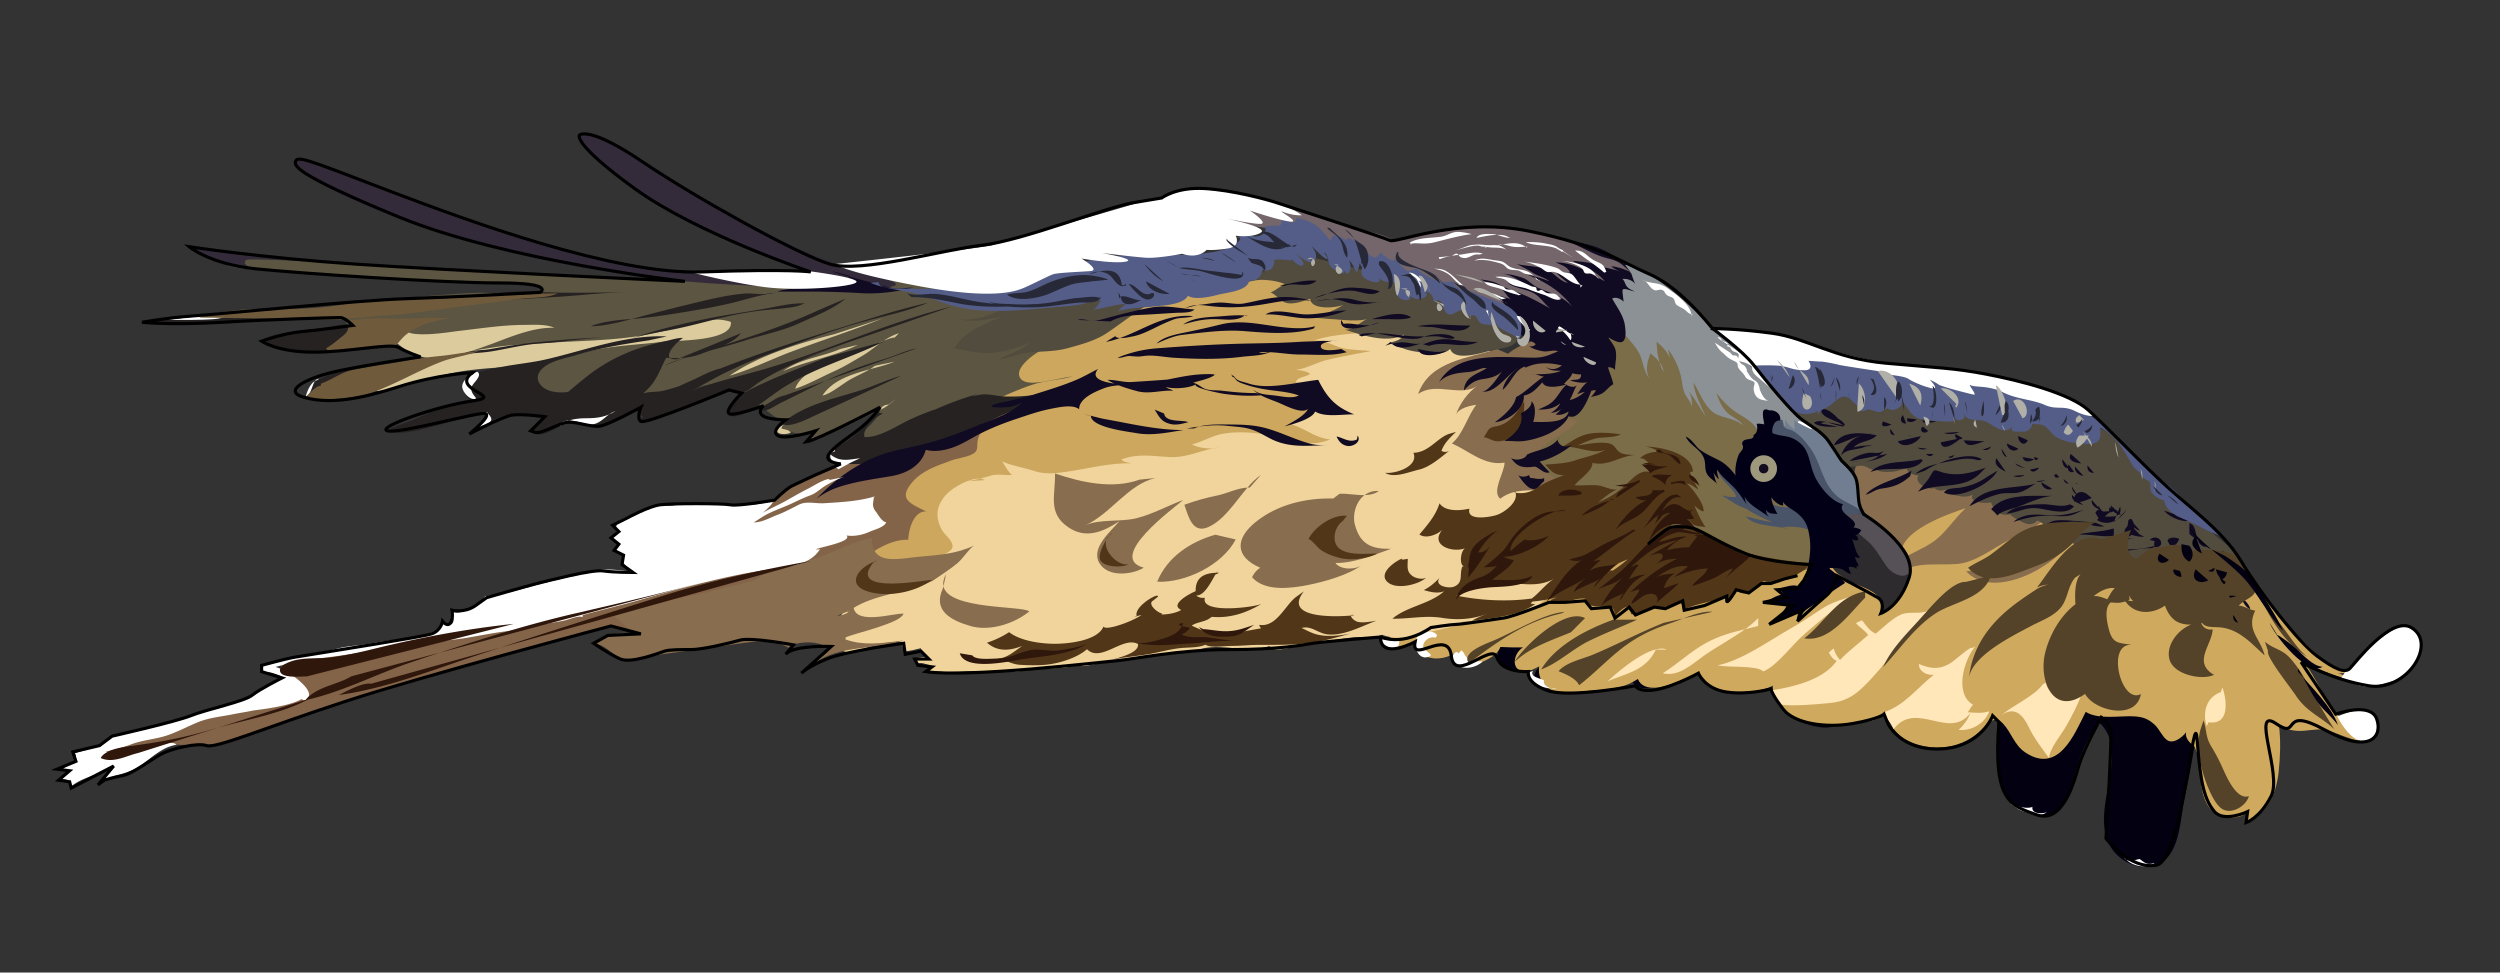 <svg xmlns="http://www.w3.org/2000/svg" viewBox="0 0 397.157 154.502"><rect x="0" y="0" width="397.157" height="154.502" fill="#333333" stroke="none"/><path d="M345.51 111.97c-2.69 1.117-7.139-.729-9.2-2.024l-2.5.75a2.933 2.933 0 00-.737.613c-.57-.943-1.095-1.995-1.318-2.582-2.236 1.641-3.402 4.427-6.659 4.228-1.392-.085-2.366-.795-3.829-.76-1.537.037-2.302.839-3.706 1.251l-.25.5c.525 4.705-1.262 12.063 3.858 14.615 6.884 3.433 7.636-3.396 9.239-8.087.709-2.075 1.792-3.954 3-5.762 5.492 4.984-1.884 14.01 2.035 20.042 1.799 2.769 6.237 4.271 8.771 1.606 2.212-2.326 2.243-6.991 2.906-9.975.93-4.18 1.619-8.361 2.201-12.603-1.28 1.25-3.73-.18-3.81-1.81zm-58.46 1.78c-1.854-.821-2.175-2.141-3.488-3.309l-1 .75c1.041 1.874 2.056 3.001 4.238 3.758 1.854.643 4.805 1.268 5.986-.708-2.12.05-3.78.38-5.74-.49zm-10.24-5.57c-1.647-.84-4.303-.379-6.122-1.041 1.31 1.86 4.36 2.4 6.12 1.04zm-7.25-1.74c.313.318.7.538 1.134.696a3.433 3.433 0 01-.384-.696h-.75zm-32.22-7.043l3.467-.452c-1.36-.415-2.46-.121-3.47.452zl-2.283.298c-1.839-.571-5.461 2.807-7.112 4.211 1.579-.058 3.691-.771 5.268-1.581 1.47-.77 2.7-2.13 4.12-2.933zm15.13.288c-1.415.434-3.268.498-4.788.512-1.586.015-3.218-1.176-4.53-.732.376-.222.737-.354 1.155-.519h-.75c-3.351.942-8.718 3.767-10.725 6.706 2.06-.41 3.381-1.158 5.256-2.111-.838 1.598 1.112 2.848 2.517 2.903 1.809.071 2.813-1.116 4.083-2.146 2.34-1.9 5.64-2.57 7.79-4.615zm18.06 5.295c-.952.254-9.892 1.968-7.725-1.287l-.75.75c-1.553.394-2.54 1.455-2.811 2.49-2.344.006-5.572-.229-3.491-2.577-1.846 1.365-3.313-1.522-2.448-3.163h-.5c.058-.124.441-.104.084-.219-2.551 1.422-5.767 2.836-8.01 4.696-2.344 1.943-.71 3.479 1.856 3.79 3.533.431 8.73-.072 12.478-1.551.216.949 1.204 1.647 3.137 1.394 2.65-.34 6.55-2.17 8.18-4.32z" fill="#020011"/><path d="M372.56 115.07c-1.195-1.688-2.637-3.24-3.624-5.068-.934-1.729-2.095-3.994-3.513-5.384 2.612 1.723 5.098 2.642 8.03 3.395-.572-.416-1.39-.955-2.105-1.072.861.081 2.206-.11 2.824-.725-2.623.761-5.091-1.271-6.898-2.987-1.69-1.607-3.291-3.325-4.828-5.08-1.736-1.982-2.955-4.085-5.229-5.501-1.092-.68-2.148-1.31-3.127-2.158-.858-.744-1.614-1.741-2.655-2.238-.923-.441-1.909-.593-2.886-.524-4.402-3.438-9.104-6.407-12.738-9.033l-2.25 4.5c-2.272-3.996-4.743-7.245-9.163-8.957-4.764-1.845-9.837-2.98-14.914-2.14-8.047 1.332-13.6 4.127-20.216 8.622-13.858 9.414-31.378 6.02-46.904 8.135-4.315.588-8.495 1.509-12.777 2.251-2.751.478-5.518.057-8.25.583 1.013 2.74 2.404 4.894 4.167 6.554-1.937.258-3.925.851-4.598 2.867-.924 2.767 2.646 1.742 3.877.951.126-.081.233-.179.346-.271-.16.885.121 1.763.988 2.267 1.582.919 3.456.598 4.982-.262.021.6.188 1.17.565 1.597 1.157 1.307 3.026.145 4.261-.452.76-.366 1.655-.859 2.136-1.587.126-.191.215-.382.299-.573 1.196.066 2.396.087 3.6.068-1.286.712-2.025 3.067-.37 3.733.772.311 1.944-.185 2.943-.734-.307 1.649.622 3.394 2.479 3.968 1.878.581 4.522-.042 6.488-.165 1.761-.11 3.874-.336 5.481-1.104.407-.194.811-.427 1.21-.679.943 2.323 4.561 1.199 6.257.467 1.141-.493 2.323-.877 3.462-1.375.26 1.722 4.076 3.048 5.528 3.08 1.735.037 4.512-.213 6.224-1.121-.026.26-.033.525.001.804.232 1.885 1.539 3.121 3.147 3.975 3.462 1.837 5.994 1.726 9.25 1.125 1.431-.265 2.472.042 3.838-.486.705-.273 1.344-.672 1.952-1.117.377 2.753 2.313 4.479 5.425 5.231 3.552.86 7.123-.106 9.681-2.68 1.045-1.05 1.989-2.174 3.263-.801 1.338 1.441 1.794 3.425 3.519 4.564 5.25 3.471 7.739-2.727 9.604-6.449 2.023 1.303 5.496.573 7.764.722 1.365.089 2.198.409 3.205 1.341.715.662 1.191 1.871 1.922 2.402.994.725 2.438-.39 3.053-1.218-.184.908.52 1.671 1.332 2.226l.628 1.588c-.132.888.093 1.618.417 2.426-.184 2.07.318 4.877 1.743 6.183 1.284 1.178 4.172 1.606 5.536.362-.001.547.179 1.003.145 1.568 3.178-1.682 4.525-4.546 4.907-8.089.239-2.213.361-4.861.051-7.341 1.155.62 2.436.964 3.892.845 1.59-.13 2.863-.465 4.413.096 1.482.536 2.86 1.174 4.412 1.515-.97-.83-1.5-1.65-2.21-2.65zM227.03 99.498l-.098.031c.017-.021.031-.044.047-.065.02.012.04.022.05.034z" fill="#CFA95E"/><path d="M246.06 61.988c-5.28-4.433-12.396-8.623-19.307-9.615-2.303-.331-4.266-.062-5.987.632-.908-.788-2.048-1.367-3.479-1.664-7.271-1.51-15.743 1.15-22.816 2.604l-25.667 14.667c-4.922 1.104-9.676 2.438-14.097 4.944-2.253 1.278-4.696 2.839-6.003 5.155-.952 1.687-1.011 3.688-1.944 5.384-1.139 2.067-3.113 3.597-4.774 5.223-1.551 1.518-2.976 3.162-4.601 4.604-2.084 1.849-6.928 5.73-4.051 9.018 1.175 1.343 3.067.356 4.463-.086 1.818-.576 3.569-.938 5.482-.883.035.52.178.974.387 1.446.751.107 1.898-.306 2.609-.441.165.608.646 1.073 1.137 1.479-.724-.241-1.352.048-2.093.192.063.255.268.547.48.729.716-.202 1.236.193 1.982.266-.14.283-.193.678-.461.938 2.463.262 4.882.199 7.309.011.397.01.751.015 1.003.029 2.693.16 5.373.256 7.968-.22 1.952-.357 5.389.006 7.46-.762.512.223 1.199.25 2.147.018 1.534-.376 3.187-.417 4.761-.647 3.11-.455 6.166-1.127 9.299-1.492 1.071.408 2.287-.134 3.795-.493 3.511-.838 7.374.918 10.578-.393.333.354.762.563 1.31.562 1.719-.007 3.766-.93 5.557-1.116 2.07-.216 4.068-.48 6.122-.79 1.587-.239 3.488.234 4.92-.446 1.416.526 2.994.635 4.761.234 2.778-.63 5.479-1.351 8.269-1.949l-.224-.379c2.044-.076 4.096-.467 6.122-.694 2.043-.229 4.058-.476 5.733-1.767 1.561-1.202 2.872-2.788 4.367-4.083 1.85-1.603 3.185-3.078 3.707-5.544 1.85-8.72.88-18.713-6.23-24.676z" fill="#F0D49C"/><path d="M156.48 76.278c-1.553-.941-5.099 1.112-6.162 2.292-1.583 1.757-1.813 3.586-.671 5.637.419.752 1.923 1.849 1.643 2.785-.259.866-1.855 1.088-2.38 1.886-.317.481.004 1.065-.627 1.387-.346.177-1.361-.165-1.771-.186-1.21-.06-2.421.01-3.638-.099a27.407 27.407 0 00-4.229-.059c-1.275.076-2.529.466-3.773.498.834-1.474 1.853-2.632 3.229-3.622 1.106-.797 3.185-1.573 3.73-2.933.521-1.3-.547-2.377-1.011-3.517-.681-1.669-.335-2.91.844-4.254 1.405-1.601 3.344-2.686 4.594-4.436 1.02-1.428 1.006-2.769 1.224-4.422.485-3.684 4.67-4.292 7.362-6.016 1.499-.959 2.669-2.269 4.023-3.404 1.882-1.578 4.063-2.677 6.29-3.681 4.208-1.897 7.822-3.961 11.678-6.427 3.733-2.387 8.689-2.998 12.833-4.432 4.245-1.47 8.902-3.728 13.445-2.25 3.484 1.134 7.06 3.233 10.199 5.095 3.23 1.916 6.119 5.07 9.793 6.108.649.184 1.323.289 1.99.381-2.869.122-5.913.116-8.79.293-2.597.161-5.712.453-7.972 1.345 1.286-.566 3.138.47 4.371.881 1.548.516 3.389.456 5.058.648-2.233.421-4.563.846-6.786 1.365-2.234.522-4 1.864-6.446 1.634.922-.109 2.996.037 3.591.625-.693.538-2.036.461-2.286 1.345 1.394.127 2.491.033 3.558.932.885.745 1.476 1.953 2.611 2.356-2.265-.854-5.021 2.367-6.799 3.408 2.045.598 3.791 2.143 6.095 2.371-2.852 1.201-5.451.362-8.311-.361-2.727-.69-6.079-1.057-8.908-.501-1.664.327-3.102 1.246-4.718 1.654.992.588 3.143.814 4.233.506-2.573.277-4.913 1.622-7.702 1.497-2.684-.12-5.09-.613-7.731.372.353.494 1.058.482 1.59.639-3.365-.12-6.891.829-10.193 1.305-1.769.255-3.486.481-5.251-.102-1.602-.529-3.601-.835-5.108-1.529.502.771.863 1.539 1.553 2.163-1.289.079-2.299-.235-3.523.147-1.2.375-2.198.603-3.418.84" fill="#CCA75D"/><path d="M170.06 45.767c-3.692.22-7.387.476-11.066.677-5.526.303-10.77-1.637-16.241-2.01-5.961-.407-12.067-1.047-18.101-.817-3.511.134-7.003.638-10.503 1.096l-13.503-.433-32.5-1.667s-35.167-2.333-33-1 2.167 1 20 2.167 30.833 1.167 31 2c.015.074.161.149.405.225-.319.088-.638.175-.961.246-3.691.806-7.525.06-11.267.315-4.587.313-9.406.593-13.92 1.451-2.204.418-8.662 3.152-3.342 4.579 3.87 1.037 7.496.493 11.124 2.535 1.438.809 2.785 1.503 4.438 1.755 1.612.245 3.33-.016 4.911.414 3.178.864 3.421 4.84 6.389 6.05 3.84 1.564 8.842-.731 12.871-.572 3.985.158 7.249.84 11.187-.346 3.211-.966 6.693-2.573 9.775-.442 2.469 1.706 4.311 3.83 7.032 5.249-.344.22-.4.566-.617.833.626.606 4.017 1.143 4.784.734-.07.502-.475.997-.612 1.454 1.911-.832 3.937-1.719 5.882-2.483 1.765-.693 3.736-2.056 5.567-2.467-.753 2.234-3.757 3.495-4.291 5.94 2.435.021 4.572-1.02 6.829-1.809 4.999-1.748 10.324-3.369 15.14-5.613 2.197-1.024 4.396-2.028 6.689-2.763 2.087-.669 4.231-.671 6.266-1.293-1.585.245-3.147.641-4.732.87-1.037.15-3.199.49-3.726-.778-.511-1.232 1.218-2.698 2.044-3.324 2.743-2.076 6.667-2.89 9.967-3.594l3.833-4.167c1.66-2.845-6.66-3.077-7.75-3.012z" fill="#5C5541"/><path d="M65.475 42.612s-5.373-.42-11.265-.811c3.719.334 7.554.623 11.265.811zm-23.167.5s-4.5-.667-3.167-1.833c.414-.362 8.104.06 15.068.522-12.818-1.154-24.235-2.855-24.235-2.855 5.001 3.666 12.334 4.166 12.334 4.166zm97.672 1c-12.333-3.333-18.667-7.333-25.333-11-7.054-3.88-13-8-17.167-10.5s-5.5-1.167-5.5-1.167c.333 2.667 7 7.5 11.833 10.667s12.833 6.5 12.833 6.5l11.792 4.458s-13.625.208-19.292.042-18.333-2.667-26.5-5.167-17.667-6-27-10-8.667-2.167-8.667-2.167 1.5 4.167 21.333 10.667c22.649 7.423 41.5 8.333 41.5 8.333 2.66.334 42.49 2.667 30.16-.666z" fill="#342B3A"/><path d="M106.04 52.435c-6.205 1.675-12.317 1.61-18.81 2.016-3.097.194-6.346.314-9.411.824-.924.154-1.927.302-2.943.481a86.311 86.311 0 003.429-1.191c3.049-1.144 6.553-2.618 9.782-2.489-1.461-.616-3.194-.465-4.785-.461-3.527.008-7.093.588-10.584.978-1.1.123-9.081 1.487-8.385-.784.048-.03.083-.043.12-.058l-1.649-.137c-2.751.687.14 2.892 1.5 3.833 1.51 1.045 3.511 1.621 5.333 1.5-3.155 1.855-8.374 2.583-11.191 4.833 1.411.793 4.713-.084 6.151-.531a117.931 117.931 0 015.706-1.637c3.693-.949 7.572-1.141 11.454-1.382 4.128-.256 7.828-1.52 11.87-2.457 3.928-.911 7.857-1 11.855-1.494 1.851-.229 11.001.021 10.625-3.138-3.19-1.087-7.02.473-10.06 1.294zm-37.006 5.193c.383-.293.843-.497 1.333-.659-.466.196-.919.407-1.333.659zm-4.577-5.878l.351.029c-.106-.034-.175-.102-.351-.029zm78.353 1.195c-.879.25-1.675.693-2.439 1.204.609-.264 1.214-.481 1.773-.538l.67-.666zm-5.91 3.636c1.196-.69 2.296-1.644 3.473-2.432-.769.333-1.544.743-2.24 1.014-1.467.572-2.943.811-4.4 1.351-2.172.804-6.704 2.851-7.399 5.244 2.143-.72 4.219-1.902 6.329-2.851 1.47-.66 2.84-1.524 4.24-2.326zm-.59-1.802l-2.833.667c-2.979 1.308-6.339 1.494-9.084 3.52 3.81-1.663 8.22-2.338 11.91-4.187zm3.83-4.167l-7.667 2.5c-5.405 1.353-12.042 3.401-16.568 6.576 3.297-.957 6.59-2.608 9.832-3.826 4.8-1.8 9.66-3.339 14.41-5.25zm-9.47 12.224c1.239-.246 2.884-1.624 4.136-2.391 1.03-.632 2.32-1.141 3.368-1.778-2.9.794-5.94 1.734-7.51 4.169zm8.31-4.724a6.67 6.67 0 01-.799.555c1.42-.389 2.806-.744 3.966-1.222l-3.17.667zm.83 6.988c.925-.323 1.878-1.204 2.663-1.821l-1.333 1c-.6.015-1.07.291-1.33.821zm-15.65 2.969c.063-.313.236-.477.479-.624l-1.167.5c-.59 1.191 1.51 1.148 2.149.791-.31-.514-.95-.46-1.46-.667z" fill="#DBCB9D"/><path d="M153.59 66.29c-6.855 2.63-13.755 5.186-20.581 7.914-2.877 1.149-5.882 2.098-8.459 3.858-2.479 1.693-5.64 4.082-6.91 6.884l-1.167.5c1.259 1.012 3.361 1.551 5.122 2.357l-17.955 3.143-37.5 10.667-21.5 4.166 2.167 3.834-31.833 10 .5 1.833 12.571-3.149s4.596.15 5.596.316 17.167-5.834 17.167-5.834 17.834-5.333 26.167-7.833 20.333-5.5 20.333-5.5l4.667 1 22.689-8.985c.001.047.011.088.011.136 1.771-.825 3.752-1.114 5.623-1.541 1.045-.238 2.125-.537 3.174-.604.743-.047 1.778.29 2.415.165 1.192-.234 2.444-1.823 3.585-2.445 1.485-.809 3.089-1.502 4.811-1.416.045-1.514.783-4.588 2.846-4.508-2.496-1.259-4.59-1.922-2.144-4.717 1.592-1.818 3.874-2.541 6.061-3.354 1.017-.377 2.398-.516 3.331-.976 1.303-.642.636-1.335 1.03-2.588 1.194-3.795 7.9-5.104 11.01-6.676-4.26.094-8.87 1.834-12.82 3.349z" fill="#846448"/><path d="M137.92 61.594c-2.289.833-4.67 1.383-6.977 2.169-2.401.818-4.699 1.785-6.614 3.463.566.979 4.035-.668 4.731-1.031l14.125-6.5c-1.78.457-3.54 1.271-5.26 1.899zm2.57-4.557c-2.258.67-4.536 1.433-6.718 2.326-.865.354-1.727.737-2.586 1.136l14.499-5.178c-1.74.323-3.48 1.208-5.19 1.716zm-15.81 5.783c-1.402.198-2.624 1.497-3.988 1.903.174 1.384 2.488-.309 3.232-.668 2.395-1.156 4.813-2.423 7.256-3.557l-6.5 2.322zm15.88-8.625l-9.375 2.625c-3.829 1.527-7.743 2.956-11.445 4.778-1.37.674-3.001 1.463-3.763 2.873-1.187 2.197.972 1.822 2.347 1.161 1.855-.893 3.467-2.227 5.143-3.404 5.22-3.668 11.43-5.201 17.09-8.033zm-23.5 8.262c1.436.154 2.549-1.119 3.648-1.81 4.219-2.652 9.158-4.506 13.923-6.133l-7.57 2.556c-.518.183-1.048.354-1.575.528.025-.008.049-.02.075-.028l25.625-8.875c-9.946 2.46-19.242 6.78-29.032 9.733-4.162 1.255-8.365 2.088-12.349 3.728 1.165-.654 2.33-1.307 3.496-1.946 3.961-2.17 8.22-3.772 12.452-5.305 3.738-1.354 7.534-2.727 11.366-3.781 3.372-.928 7.058-1.655 10.279-3.025-3.423.773-6.754 1.765-10.105 2.801-7.698 2.379-15.361 4.681-22.839 7.64-1.487.313-3.071 1.228-4.405 1.825l-.134.063c-.133.059-.267.112-.4.171-.566.252-1.128.516-1.69.777-.952.277-1.887.614-2.855.771-.769.125-1.561.085-2.331.239-.158.032-.311.085-.467.122.265-.253.53-.507.786-.761 1.416-1.407 1.956-3.186 2.875-4.905.211.011.419.02.626.027-.797-.664 1.202-2.71 2.065-3.181-.896-.062-2.083.375-2.977.539-.902.166-1.813.444-2.694.691-3.436.963-6.757 2.618-9.568 4.846a89.003 89.003 0 00-3.026 2.498c-1.042.141-2.055.104-2.99-.208-1.513-.506-2.511-1.993-1.275-3.337 1.265-1.376 3.758-1.782 5.467-2.29 3.804-1.13 7.679-1.78 11.6-2.357l2.875-.625c-1.866-.091-3.747.063-5.63.357 1.724-.57 3.583-.921 5.356-1.228 2.835-.491 5.621-1.253 8.414-1.954 2.585-.648 5.22-1.15 7.868-1.392 1.282-.117 2.574-.237 3.862-.417a6.484 6.484 0 001.976-.617c-2.063-.076-4.45.522-6.497.883-3.098.546-6.204.973-9.281 1.613-3.936.818-7.95 1.75-11.729 3.116-4.555.715-9.114 2.265-13.469 3.273-2.286.53-4.59.734-6.886 1.166-1.571.294-3.66.557-5.024 1.434-1.839 1.183-1.511 3.131.185 4.208-.969-.614-1.99.103-2.893.408-.882.299-1.829.498-2.719.814-1.848.656-3.458 1.495-5.285 2.149-.899.322-1.742.579-2.575 1.058 1.229.961 4.667.095 6.167-.276 2.019-.499 4.057-1.167 6.051-1.598 1.072-.232 2.275-.641 3.345-.725-.562 1.053-.828 1.883-1.747 2.803 2.139-1.699 5.758-3.347 8.534-2.75.787.169 1.289.648 2.081.665a26.158 26.158 0 00-1.49 1.885c.796 1.72 3.806-.257 4.849-.898.607-.373 1.132-.469 1.635-.457.637.217 1.233.38 1.976.478.661.087 2.053-.049 2.584.358 1.065-.697 2.375-.95 3.494-1.69.874-.578 1.768-1.076 2.671-1.554-.465.643-.474 1.281.407 1.548.033.01.067.009.101.016-.198.182-.38.372-.528.576.899.375 2.537-.41 3.426-.678a74.446 74.446 0 003.911-1.286c2.387-.865 4.752-1.787 7.059-2.84-.05.272.19.489.9.564zm-11.46-4.374a40.357 40.357 0 013.565-1.31 9.958 9.958 0 002.379-.615c.362-.144.787-.294 1.23-.452 1.877-.522 3.76-1.024 5.596-1.617 2.872-.927 5.888-1.492 8.648-2.759 2.371-1.088 5.297-2.173 7.287-3.885l-4.375 1.875c-4.79 2.229-9.833 3.875-14.869 5.494 1.087-.489 2.082-1.084 2.619-1.869l-9.642 3.928c.316-.013.631-.041.947-.078-1.14.376-2.37.724-3.4 1.288zm1.96-1.013l.483-.197c-.523.022-1.05.017-1.586-.003.2.159.54.24 1.11.2zm22.12-9.875c-.707.352-1.292.707-1.904 1h.029l1.87-1zM56.67 58.588c.554-.092 1.061-.176 1.468-.264-.355-.156-.931.065-1.468.264zm.446 2.927c-1.809-.809.322-2.389 1.192-3.195l-2.375.5c.215-.04.472-.134.737-.232-3.019.5-7.657 1.247-7.971 4.335 1.003-.137 1.725.481 2.802.398s2.138-.391 3.195-.594c1.943-.374 3.973-.791 5.72-1.636-.988.313-2.325.86-3.3.424zm-4.561-5.824c1.146-.188 2.377-.414 3.466-.877-2 .496-.636-2.616-.087-3.244h-.625c-1.329-.123-2.954.402-4.25.617-1.181.196-2.295.374-3.499.503-1.553.167-4.879.254-5.951 1.504 1.781.643 3.118 1.27 5.034 1.478 2.017.219 3.88.351 5.912.019zm47.815-5.019c-.052.003-.104.01-.157.014-2.027.136-4.472.388-6.371 1.141 2.133-.02 4.419-.591 6.531-1.155zm16.39-2.667c2.185-.546 4.426-1.288 6.684-1.501l-1.132.066c-1.346.348-2.73-.053-4.084.07-2.59.234-5.014.797-7.534 1.401a382.525 382.525 0 00-9.176 2.327l-1.14.304c2.668-.188 5.353-.606 8.01-1.039 2.79-.455 5.62-.941 8.37-1.628zm-39.059 7.48c-1.197.204-2.985.081-4.018.71l-.125.125c1.493-.246 3.014-.256 4.501-.496 2.58-.416 5.073-1.09 7.711-1.253 3.413-.21 6.894-.818 10.327-.967-3.625.081-7.291.431-10.893.776-2.544.245-4.985.675-7.503 1.105zm-22.794-7.268l-2.224.228c.731.023 1.477-.098 2.224-.228zl3.48-.357c-.507.026-1.014.056-1.522.084-.647.038-1.303.16-1.958.273zm16.15-.65c5.902.36 11.673-.05 17.505-.409 3.66-.226 7.369-.702 11.084-.713-4.942-.005-9.806.21-14.737-.122-4.403-.296-8.822.873-13.293.872-3.05 0-6.083.244-9.182.25l-4.046.415c.992-.052 1.983-.101 2.978-.166 3.223-.21 6.47-.323 9.691-.127zm-15.536 2.378c-4.023-.014-8.02-.369-12.074-.374-4.16-.005-7.898.605-11.884 1.127-2.138.28-4.367.082-6.504.122l3.375-.5c-1.075-.149-3.981.337-4.643.75 1.254-.073 2.58.285 3.842.378 1.497.11 2.945.028 4.447-.009 2.436-.06 4.836-.348 7.235-.481 3.491-.193 6.905-.433 10.363-.65 1.967-.123 3.88-.336 5.843-.363zm117.04 10.125c-3.49 2.24-9.003 3.081-13.07 2.905-1.232-.053-2.527-.48-3.758-.269-.418.072-.926.171-1.437.288.369-.142.737-.286 1.102-.438-2.35.672-4.635 1.525-6.876 2.487.719-.258 1.44-.506 2.162-.754-.846.315-1.691.6-2.531.908.123-.053.247-.101.369-.154-1.354.486-2.698 1.007-4.013 1.627-2.02.954-4.854 2.906-7.179 2.754-.346-1.52 1.817-3.241 2.981-3.731l-.875-.125c-1.468 1.247-2.666 2.819-4.162 4.007-.806.641-4.203 2.125-3.402 3.521.53.925 1.697.821 2.839.392-.118.071-.231.147-.356.212 9.568.422 17.469-4.517 25.942-8.243a59.861 59.861 0 0112.764-4.014l-.48-1.373z" fill="#262222"/><path d="M154.73 86.678c-2.877 1.352-5.688 1.488-8.769 1.772-3.301.304-7.53 1.492-7.438-2.973-2.625.382-5.467 1.913-7.948 2.889-3.044 1.196-7.749 1.565-10.264 3.579l.525-.119c-.712.24-1.399.471-2.014.627-2.672.68-5.352 1.363-8.01 1.986-4.417 1.037-9.189 1.252-13.15 3.507 1.183.925 2.235 1.98 3.305 3.03-2.193-1.229-4.956.34-6.804 1.494 1.211-.811 3.402 1.836 4.681 2.235 2.14.669 4.245-.503 6.336-.771 4.418-.565 8.7-1.226 13.076-1.806 2.197-.291 5.008-.554 6.986.779 1.192-1.031 4.037-1.075 5.436-.44 2.194.996-.154 1.421-1.274 2.884 4.155-2.961 9.508-2.044 14.075-3.606-3.603.499-6.425.83-9.167-.163.011-.112.02-.226.041-.344 1.726-.711 8.81-2.267 9.175-3.748-1.558-.102-7.414 1.811-7.918-.919 3.568-2.218 8.798-2.47 12.575-4.314 1.281-.896 2.678-1.759 3.868-2.744.99-.828 1.76-2.208 2.66-2.827zM134.92 97.09l-.099.025c-.098.075-.201.146-.295.225l.303-.141c-.333.34-1.022.542-1.881.656.631-.29 1.259-.563 1.873-.74.056-.043.111-.086.168-.128 0 .037-.04.069-.06.103zm57.01-13.349c2.542-1.103 4.292-4.013 6.254-6.285-1.576.069-3.257.934-4.749 1.246-1.831.385-3.472.818-5.28 1.488.66 1.957 1.32 4.62 3.78 3.551zm8.38-8.296c-.761.529-1.457 1.233-2.128 2.011.126-.005.253-.017.378-.011l1.75-2zm-50.43 17.673l.427-1.923c-.42.745-.54 1.38-.43 1.923zm-1.91-.717c-.182.153.203-.134.249-.162-.012.006-.026.011-.038.018l-.21.144zm67.27-9.056c-.425-1.611.161-3.657 1.533-4.69-1.319.031-2.756-.283-3.968-.209l-1 .75c-4.328-.117-8.828.949-12.262 3.682-3.317 2.641-3.441 5.53.661 7.318-.565.336-.984.857-1.299 1.506 2.01 2.305 6.182 1.765 8.78 1.254 2.572-.505 6.672-1.616 8.769-3.285-.988.884-3.485.918-4.311-.236 2.935.046 6.072-1.26 8.837-2.251-3.04.069-4.9-.667-5.74-3.839zm1.54-4.691c.829-.02 1.612-.173 2.263-.651-.9-.065-1.66.195-2.26.651zm-32.95 13.753c4.423.238 10.396-2.654 12.474-6.712l-3.25-.75c-3.9 1.139-7.55 3.437-9.22 7.462zm4.13-12.979c-2.58.97-4.838 2.253-7.408 2.897-2.547.641-5.753.068-8.162 1.132 3.993-1.743 6.841-6.549 11.163-7.512l-2.5.25c-4.311 1.555-9.284.437-13.449-.976.081 3.427-1.235 6.287 2.137 8.562 2.792 1.883 5.508.718 8.092-.985-1.393 1.654-4.604 4.251-3.178 6.66 1.358 2.296 5.154 1.867 7.054.732-6.04-1.619 4.86-9.546 6.26-10.76zm-38.08 13.69l-.073.327c-1.729 3.634 1.399 5.149 4.398 6.015 2.975.858 6.856-.326 9.313-2.326-.96-.935-12.88-.226-13.64-4.016zm99.98-39.297c-3.792-.328-7.239-.037-10.3 2.374l-1.75-.75c-4.332 1.455-10.678 1.815-12.523 7.157 2.763-2.05 6.918.609 9.436-1.369-1.596 1.232-2.756 2.771-3.43 4.638.46-1.015 2.151-1.421 3.242-1.57-1.468 1.892-2.051 4.598-3.874 6.144 2.779 1.222 5.192 3.608 8.361 3.04-.019 1.581-2.077 4.533-.712 5.741 2.564-1.874 4.732-.997 7.557-1.654 3.317-.772 5.856-4.563 7.96-7.003 4.91-5.715 5.22-15.954-3.98-16.748zm72.73 35.545c-1.765.722-6.776 2.001-8.434 1.072 1.896-.865 3.819-3.339 5.534-4.618 2.017-1.505 5.463-2.836 6.852-4.831-4.437-.587-9.688-2.789-13.35-5.563-2.112-1.599-3.796-2.466-6.266-3.359-2.709-.979-5.611-3.168-8.615-2.122l-1.25 2c-1.247.563-2.507 1.826-2.438 3.231.039.801.683 1.623.695 2.654.012.986-.455 1.479-.147 2.537.988 3.395 5.322 4.866 6.902 7.753-.437-3.724 7.396-6.481 10.205-7.388-1.73 1.538-3.028 3.755-4.953 5.193-1.804 1.348-4.159 2.01-5.914 3.519.602.519.736.836.639 1.662 1.865-2.224 7.195-1.039 9.862-1.668 3.045-.72 5.606-3.071 8.568-4.263-1.532.684-2.573 2.295-3.92 3.274-.944.687-3.059 2.457-4.224 2.294 4.303 4.715 14.262-.701 16.755-5.048-.78-.797-5.08 3.091-6.49 3.671z" fill="#886D4E"/><path d="M262.81 50.112c-3.427-.618-6.685-.257-7.647 3.712-.396 1.634-.286 3.417-.481 5.08-.261 2.212-.813 3.061-2.524 4.45-1.111.901-2.657 1.941-4.122 2.083.567.562 1.799 1.418 2.596 1.371-1.041 1.45-2.694 2.045-4.148 3.061-1.381.965-2.404 2.311-3.827 3.04 3.641 2.346 6.706 5.344 10.522 7.444 6.57 3.616 13.93 7.57 21.228 9.457 3.804.983 10.851 2.112 14.383-.087 4.262-2.652.376-10.853-.566-14.414-.75-2.835-1.337-5.814-3.101-8.23-2.211-3.028-5.736-4.774-8.978-6.466" fill="#7B6D48"/><path d="M256.98 40.945c5.353 2.31 9.348 5.505 13.548 9.64 2.031 2 4.438 3.646 6.276 5.782 1.848 2.147 3.729 4.502 5.764 6.415 2.258 2.122 4.996 4.213 6.846 6.679-1.09-1.423-3.583-.823-5.083-1.349-1.273-.447-2.76-1.785-3.546-2.805-.219-.082-.569-.125-.779-.169.399 1.074.321 2.857-.696 3.579-.334-1.438-2.161-2.359-3.325-3.106-1.416-.908-2.267-1.895-3.309-3.144.376 1.116.756 2.041 1.605 2.984.727.805 2.138 1.204 2.633 2.141-1.444-1.32-3.625-1.104-4.965-2.261-1.399-1.208-1.933-3.106-2.935-4.535.148 1.694 1.281 3.855 1.983 5.416-.9-1.295-1.61-2.726-2.701-4.032.445.855.501 1.519.521 2.549-.138-.881-.769-1.396-1.136-2.151-.36-.742-.415-1.652-.571-2.463-.312-1.611-1.078-3.261-2.097-4.615.045.474.201.9.308 1.388-.578-1.106-1.167-1.825-2.141-2.591.003 1.227.307 3.746 1.141 4.758-.199-1.189-1.194-2.196-2.138-2.92-.458 1.305-.88 2.65-.187 3.911-.881-.981-.922-2.5-1.452-3.654-.543-1.181-1.543-2.189-2.368-3.176-1.815-2.172-3.946-3.724-3.105-7.021.458-1.798 2.215-2.869 1.869-4.898-.26.069-.008.065.04.15" fill="#8C9196"/><path d="M199.06 39.445c.893.072 1.775.168 2.651.28.167-.058.333-.109.499-.157l-3.15-.123zm8.24 10.804a31.932 31.932 0 01-1.079-.181c.35.099.71.151 1.08.181zm-5.09-10.68l3.225.126c-.89-.527-2.05-.463-3.23-.126zm154.74 51.103c.252.389.506.775.774 1.152-.04-.405-.37-.805-.77-1.152zc-.996-1.538-1.936-3.114-3.396-4.294-1.688-1.362-3.342-2.666-4.767-4.319-1.802-2.092-3.843-3.795-5.854-5.681-1.834-1.719-3.52-3.578-5.268-5.37-.957-.98-3.927-3.777-5.361-2.729l-4.334-.833a28.46 28.46 0 00-1.92 1.05 6.513 6.513 0 00-1.517-1.621c-3.475-2.633-8.51-2.977-12.686-3.334-7.189-.614-14.422-.819-21.627-1.178l-3.084-.417c-1.302.253-4.038 1.332-2.785 3.083.808 1.13 2.397 1.68 3.445 2.559 1.044.875 2.384 1.553 3.166 2.691.747 1.087 1.317 2.722 2.359 3.578.819.673 1.786-.037 2.692.165.89.198 1.195.793 2.227.604.259.439 1.797.35 2.313.318.816-.049 1.63-.424 2.404-.485-.051.645 1.428 1.18 1.829 1.042-.804 1.344 1.597 2.396 2.579 2.042.479.526 1.293.434 1.865.189-.421.583 1.283.924 1.679 1.017.79.184 1.77.25 2.482-.19-.668 1.427 2.227 1.427 2.901 1.236.664 1.737 1.78 2.187 3.035 1.906.32.317.71.597 1.199.85 1.14.592 2.068 1.181 3.125.158.688.163 1.328 1 1.875 1.403.78.575 1.335 1.134 2.259.512.346.816.469 1.266 1.396 1.647.692.286 1.688.585 2.354.1.077.979 1.828 1.266 2.416.668.09.682.194 1.615.772 2.073 1.195.948 3.544.795 4.938.651 1.179-.122 3.261-.126 4.121-1.059.223.745 2.27-.175 2.031-.996.479.036.994.313.916.892 1.093-.006.496-1.206-.146-1.496.387.235.93.245 1.347.422.38.161.652.392.954.673.552.516 1.083.848 1.677 1.19-.982-.751-1.605-2.348-2.586-2.993.633.35 1.232.824 1.83 1.214.646.42 1.045 1.058 1.665 1.507 1.014.734 2.403.717 3.4 1.65a3.35 3.35 0 00-.477-.559c.566.438 1.393.638 2.063.811-.207-.434-1.281-1.06-1.693-1.408a4.192 4.192 0 01-.311-.307c.497.217 1.024.393 1.385.599.35.182.77.452 1.13.769zM239.42 51.156c-2.658-2.041-6.292-3.362-9.413-4.511-3.87-1.425-7.914-2.302-11.9-3.329-5.505-1.418-10.807-2.879-16.397-3.591-1.525.523-3.039 1.427-4.015 2.058-2.062 1.333-3.935 2.86-6.262 3.78-1.013.4-2.099.804-3.168 1.024.788-.061 1.703.217 2.479.171a16.564 16.564 0 003.375-.571c2.291-.625 4.392-1.865 6.815-1.712 1.2.076 2.289.257 3.33.727-.828.127-1.575.959-2.419 1.244 1.182.529 1.581 1.672 3.023 1.746 1.128.058 2.251-.406 3.293-.73.085 1.855 4.127 1.447 5.234.971-1.693 1.088-3.995 1.984-6.097 1.816 1.414.217 2.856.351 4.315.445 1.56.101 4.492.482 5.902-.129-1.254.338-2.591 2.028-3.942 1.777 2.544.806 6.864 2.347 9.496.779-.354.867-1.546 1.138-2.341 1.322.538.353 1.507.634 2.188.904.844.334 1.763.488 2.651.606 1.422.189 3.699.593 4.813-.519.767 2.188 5.564.402 7.073.114 1.033-.197 3.015-.357 3.528-1.489.54-1.154-.75-2.287-1.55-2.903zm111.15 38.233c.171.131.35.243.546.313-.2-.109-.38-.212-.55-.313zM152.48 50.824c.132-.002.254-.011.383-.015-.103-.022-.208-.031-.31-.058-.02.025-.05.049-.07.073zm23.88-3.994c-2.429.006-4.299.293-6.68.99l.75-1.125c-3.357.03-6.604.606-9.754 1.752-1.433.521-2.666 1.347-4.12 1.792-1.28.391-2.404.531-3.696.57 2.176.467 4.474-.205 6.669-.512-1.35.29-2.994 1.184-4.042 1.664-1.506.689-3.008 1.956-3.886 3.37 2.008.366 3.783.865 5.958.732 1.902-.116 4.394-.85 6.136-1.689-1.522 1.362-3.391 1.738-5.005 2.766 1.81-.307 3.534-1.078 5.37-1.203 1.852-.125 3.762-.13 5.573-.628 2.053-.565 4.359-1.177 6.148-2.361 1.619-1.072 3.151-2.264 4.757-3.345 1.964-1.323 3.924-2.796 6.009-3.878-2.179.18-4.445.826-6.7.977-1.14.074-2.38.125-3.5.128z" fill="#524C3F"/><path d="M240.64 78.278c.048.007.091.009.138.015a1.528 1.528 0 00-.138-.348v.333zm46.83 11.167a63.353 63.353 0 01-9.147-1.391c-2.762-.633-4.842-2.169-7.302-3.455-2.122-1.109-3.994-1.078-5.729-.443a5.738 5.738 0 00-.139-.373c.954-.892 1.547-1.809 2.89-1.257.465.19.714.716 1.179.914.522.223 1.21.173 1.729.308-.713-1.019-1.296-2.304-1.788-3.444.398.364.892.81 1.45.958.244-1.143-1.841-3.75-2.62-4.454.612.083 1.259.631 1.787.954-.407-.934-1.104-1.804-1.288-2.788.154-.024.3-.037.454-.053-.16-2.992-5.351-3.978-7.591-3.975a4.58 4.58 0 012.104.799c-1.092.062-2.116.273-2.928 1.042 1.077-.025 1.915 1.393 1.656 2.263-1.689-.704-3.216 1.43-4.375 2.389-1.31 1.082-2.429 1.775-3.944 2.352 1.016-.739 1.918-1.589 3.054-2.02-1.095.102-2.063-.555-3.11-.663-1.202-.125-2.454.073-3.655-.028.691-.931 2.988-2.38 2.804-3.571 2.38.688 4.551-1.138 6.786-1.221-.554-.044-1.503-.016-2.159-.292-.793-.332-.957-1.116-1.557-1.408-1.199-.584-4.015-.032-5.416.19.691-.323 2.092-.972 3.108-1.166 1.085-.206 2.921-.063 3.736-.629-1.615-.186-3.415-.386-5.073-.062-1.738.34-2.756 1.286-4.197 2.033 2.227-.178 4.824 1.32 6.887.479-1.229.755-3.321 1.202-4.71 1.666-1.584.53-3.154.567-4.876.713.902 1.003 1.434 1.715 2.97 1.671-1.309.521-2.702.966-3.911 1.796-1.374.943-2.373 1.191-3.771 1.015.401 1.501-1.76 3.082-2.936 3.495-.943.331-4.969 1.094-4.394-.984-1.404.309-3.818.547-4.767-.846-.569 1.912-1.959 3.503-3.188 4.949 1 .723 2.748.083 3.629-.732-2.03 2.479 1.632 3.689 3.624 2.926-.801.478-.956 3.052.002 2.836-.055.005-.395.048-.415.038-.565 1.201.252 2.592-1.363 3.229-.865.341-3.27-.15-2.235-1.445-.783.799-1.561 1.482-2.545 1.983 1.053.306 2.143.592 3.225.192-2.243 2.038-5.911 2.389-8.216 4.353 2.612.056 5.186-.566 7.902-.13 2.48.397 4.976.231 7.317-.719-.796.336-1.836.676-2.554 1.183 3.054-.399 7.433-.738 10.049-2.683-.259.037-.512-.031-.757-.025.085-.114.19-.231.3-.348 1.324-.11 2.601-.359 3.876-.65-.336.134-.667.271-1.006.402-.05-.026.193.306.18.271.786-.241 1.751-.028 2.633-.135.925-.11 1.854-.511 2.808-.315-.129 1.434 1.965 1.127 2.935 1.143 1.374.022 1.563.399 1.704 1.635.46-.661 1.394-1.525 2.2-1.605-.025.142-.127.151-.168.304.255.402.404.507.546.974 1.436-.215 2.322-1.001 3.891-.976 1.505.023 2.748-.544 4.06-1.307-.126.564.193.97.226 1.624 2.093-1.092 4.646-1.263 6.901-2.166-.03.273.083.326.103.625.468-.584 1.02-1.132 1.633-1.542 1.449 1.218 3.217-.524 4.205-1.542 1.602.659 5.874-.893 7.004-2.319.122.073.438.117.454.128l-.12-.67zm-44.13 5.638c-3.881.533-8.078.327-11.976-.462 2.348-1.049 4.623-2.042 7.361-2.031 2.841.012 5.521.833 8.192-.656-1.32.792-2.31 2.189-3.57 3.149zm12.88-4.443a27.697 27.697 0 00-.972-.021c.145.146.318.321.331.339-.396-.11-.616-.077-.915-.042.123-.104.267-.2.404-.299a43.975 43.975 0 01-.402-.005c.104-.044.317-.154.396-.179l.108.108c.954-.654 2.204-1.18 3.438-1.694-.79.653-1.58 1.273-2.39 1.793zm-1.15-.023l.18.002-.077-.077c-.04.024-.07.051-.1.075zm-28.49 1.151c-.581.328-1.611.133-2.156-.238-1.03-.701-.792-1.553-.781-2.75l-1 .166c.003-.102.386-.052.007-.184-1.267.569-3.813 2.442-2.129 3.784 1.46 1.159 4.83.324 6.06-.778zm-13.61-4.487c-1.553-.975-1.063-3.531.34-4.502l.666-.834c-2.243-.251-5.102 1.732-6.1 3.676.721.327 1.199 1.153 1.863 1.66.907.691 1.954 1.039 3.042 1.338 1.806.495 4.405.142 6.053-.673-1.76-.021-4.29.324-5.86-.665zm-32.39 10.677c-.007-.022-.005-.045-.01-.066a3.957 3.957 0 00-.415.146c.08-.022.28-.058.42-.08zm34.03-.165c.195-.018.369-.034.515-.051-.34-.126-.49-.073-.51.051zm-3.8 2.977c2.615.325 5.522-1.312 7.858-2.16-.879.143-2.114.381-2.951.18-.614-.147-1.146-.743-1.102-1-2.915.25-10.813.392-7.472-3.848l-1.167.834c-1.779 1.252-3.17 4.966-5.938 4.488.047.229.168.401.316.551-1.861.32-3.699.703-5.645.955-1.995.259-3.526-.547-5.388-1.37.646-.501 1.701-.563 2.494-.958.242-.121.465-.281.685-.447 2.815.236 5.258-.505 7.925-2.064-1.187.563-9.774 1.642-9.011-.963-.49.062-1.005-.024-1.379-.367 1.28.071 2.285-2.027 3.067-3.357.208-.053.392-.103.527-.263-.128-.002-.249.006-.373.009.135-.218.264-.408.386-.547l-.438.549c-1.878.054-3.314.729-3.257 2.922-.688.289-2.985 1.454-2.884 2.382.027.246.266.443.59.611-.872.498-2.014.694-3.125.721.034-.051.067-.087.102-.151-.742-.13-2.36-1.493-1.487-2.033l.833-.666c-.035-.5-1.512.436-1.977.807-.649.519-1.661 1.414-1.428 2.306.235-.071.497-.134.77-.185-1.542 1.088-5.855 2.59-6.022 1.801-.901 2.245-5.362 2.713-7.336 2.762-2.264.055-5.766-.36-7.673-1.84-1.242.811-2.44 1.313-3.516 1.674 1.694 1.479 3.64 1.298 5.624.497-1.313.881-2.546 2.11-4.224 2.013 1.305.069 2.445.919 3.8.999 1.258.074 2.649.106 3.904.012 2.205-.166 5.132-1.053 6.787-2.486 2.23 2.199 5.682-2.126 8.096-.829.295 1.672-4.369 2.472-5.417 2.807 2.434-.718 5.237-.816 7.783-1.323 1.431-.285 2.695-.626 4.169-.811 1.278-.16 3.029-.031 4.169-.554.913.547 3.017.183 4.159.184 1.506.001 3.04-.17 4.495-.169 3.275.001 6.309.051 9.524-.56 1.668-.316 3.457-.862 4.966-1.242-1.648.316-3.717.587-5.407.155-.907-.231-1.684-.688-2.458-1.041a3.45 3.45 0 01.609-.076c1.17-.028 2.25.947 3.44 1.087zm-71.83-11.658c-.043.049-.076.093-.117.141.15-.055.3-.103.45-.141h-.33zm-.12.141c-2.365.858-4.588 3.597-.983 4.713 3.199.989 7.593.113 10.208-1.861-2.24.233-13.6 2.275-9.23-2.852zm36.9-3.505c.171-.271.337-.507.488-.697-.24.205-.4.441-.49.697zm.71-.969c-.067.07-.147.17-.228.271.114-.098.243-.189.395-.271h-.17zm2.82 4.862c-1.715.341-4.129-2.193-3.527-3.893-.668 1.053-1.35 2.549-.932 3.285.63 1.121 3.53 1.165 4.46.608zm46.09-15.024c1.751-.394 3.44-1.905 4.871-3.021-.407.254-.87.268-1.257.028.412-1.189 1.393-2.146 2.316-3.012l-1.167.333c-1.902.704-3.204 2.949-5.604 2.987.899 2.209-2.971 3.391-4.503 3.171 1.37.939 3.86-.154 5.34-.486zm14.99-5.119c1.602-.831 1.804-4.028 1.772-5.719l-.833 1.167c-.717 1.214-1.808 2.265-3.163 2.673-.573.173-1.05.137-1.508.488-.355.274-.603.993-.938 1.348.843.099 1.372.658 2.275.655.69-.002 1.78-.297 2.39-.612z" fill="#513718"/><path d="M132.18 43.07c.834.4 1.857.662 2.778.89.033-.046.07-.09.097-.14l-2.88-.75zm116 27.755c-.497-.205-1.029-1.086-.497-1.13v-.125c-1.339 1.808-3.377 1.832-5.094 2.644-.307.799-1.929 1.035-2.55.525.892 1.326 1.689 1.565 3.142 1.457.707-.054.634-.186 1.337.284.536.359.964.751 1.652.564-.478-.574-1.096-1.12-1.565-1.728 1.81-.412 3.803-1.5 5.278-2.76-.33.298-1.28.444-1.7.269zm1.24-10.373c.007-.003.017-.004.023-.007-.007-.002-.017-.004-.023-.007-.09.005-.09.01 0 .014zm-66.69-10.503c1.376-.087 2.743-.173 4.136-.253.816-.047 2.33.066 2.898-.534-2.144-.118-4.51-.742-6.855-.311-2.573.472-4.943 1.102-7.342 1.751-.59.16-1.207.327-1.835.34l2.7.128c1.76-1.085 4.27-.994 6.29-1.121zm75.83-8.004l-.5-.125c.021.067.061.122.09.183l.057.048c.18.078.19-.029.35-.106zm-9.82 19.159c.022.013.046.024.069.037.027-.024.049-.055.076-.079l-.15.042zm-75.01-10.162l-.442-.021c.128.014.255.025.378.025.02 0 .04-.004.06-.004zm-28.68-5.219c-.981-.089-1.842.214-2.814.103-.939-.107-2.066-.432-2.994-.694-1.319-.374-2.601-.756-3.928-1.084-.113-.028-.234-.059-.352-.087-.935 1.315-4.109 1.284-5.521 1.452-1.102.13-2.238.197-3.325.399-.666.124-2.186.261-2.576.509 1.637.009 3.119 0 4.763 0 2.93 0 5.683.086 8.567.255 2.82.163 5.55-.242 8.18-.853zm114.01-2.339c-.226-.544-.672-.89-.908-1.381-1.859-1.642-3.95-2.777-6.4-3.286-2.292-.475-4.778-.356-7.109-.41-3.46-.079-8.125.027-10.801 2.587-1.848 1.768-1.762 4.732.34 6.262 1.922 1.4 4.006 1.677 5.71 3.52a7.618 7.618 0 01-.338-.309c.37.83 1.234 1.676 1.83 2.391.283.339.592.773.962 1.03.498.346 1.242.412 1.609.907-.257.31-.636.414-1.005.269.393.471 1.673.77 2.3.855.651.088 1.707-.312 2.266.004-1.467.573-2.162 1.002-3.849.999-4.8-.01-12.184-1.112-15.055 3.888.901-.978 2.228-1.333 3.459-1.491.746-.096 1.418-.093 2.12-.275.596-.155 1.358-.591 1.986-.474-1.41.997-3.429 1.233-3.621 3.557 1.017-1.113 1.705-1.624 3.136-1.824 1.049-.146 2.236-.413 2.942-1.273-.515.783-2.153 3.294-3.159 3.265 2.204.362 4.216-3.104 6.036-3.887-1.296.628-2.557 2.275-2.802 3.625 1.32-1.004 1.894-3.219 3.584-3.711.032.065.002.097.048.202 1.765-.937 3.949-.822 5.799-.356-.889.595-1.607.798-2.528.241.731.677 1.476.539 2.361.61-1.39.56-2.969.529-4.498.528.654-.086 1.161.351 1.793.368-1.568 1-2.804 2.417-4.435 3.278-.212 1.498-2.169 3.128-3.353 3.984 1.935-.166 4.775-2.095 4.6-4.237 1.309-.216 2.077-1.189 2.954-2.104.398 1.116 2.746.655 3.71.368a3.068 3.068 0 01-.258-.159c.539-.603 1.066-.948 1.293-1.642.483.118.965.208 1.388.161.088 1.171-1.144.729-1.719.981.811.256 1.929.491 2.726.272-.751.557-1.062 1.168-1.628 1.924a6.14 6.14 0 011.195-.381c-.658.625-1.641 1.16-2.383 1.291.46-.743.679-1.613 1.153-2.371-.4.475-1.153.252-1.698-.04-.751.68-1.22 1.647-1.905 2.4-.773.849-1.582 1.067-2.559 1.537 1.438-.031 2.396-.101 3.54-1.025-.32.629-.911 1.24-1.537 1.521.559.025 1.382-.26 1.725-.706-.271.365-.567.738-.972.959.757.231 1.414-.068 2.093-.459-.421 2.047-4.281 1.608-5.624 1.677.266-.919.53-2.504-.269-3.305.047.917-.976 1.565-1.698 1.918.537 1.941-1.128 3.483-2.627 4.418 1.014-.083 2.021.128 3.089-.008 1.089-.139 2.197-.444 3.233-.845 1.339-.519 3.358-1.69 3.881-3.106 1.584.625 2.821-1.938 3.627-4.054.255-.035.503-.064.739-.091-.209.409-.482.743-.811 1.109.599-.18 1.332-.249 1.953-.694.554-.397.949-.994 1.601-1.34-.165-.872-.601-1.828-.845-2.699.432-.019.828.086 1.123.434-.024-1.002.306-2.01.111-3.021-.159-.835-.761-1.447-1.199-2.177.543.314 1.726 1.048 2.29.691.674-.427.443-1.962.358-2.606-.199-1.5-1.29-2.925-2.017-4.225.544-.339 1.43.033 1.796.49.03-.396-.279-1.77-.099-1.937.297-.274 1.482.305 1.864.295-.427-.206-.895-.378-1.208-.754-.316-.378-.322-.871-.738-1.223.779-.084 1.596.204 2.094.831-.33-.537-.47-1.189-.7-1.761zm-15.98 32.54c-.029-.178-.146-.285-.175-.463-.454.317-1.268.371-1.706.031.417.631 1.223 1.768 1.929 2.069 1.156.493 1.391-.575 2.181-1.116v-.5c-.68.326-1.5.005-2.22-.021zm-71.9-25.104l2.107.101c-.7-.08-1.46-.321-2.11-.101zm44.38 19c-1.246.568-2.184-.294-3.237-.478.377.803.87 1.408 1.836 1.512.789.084 2.149-.639 1.526-1.659l-.13.625zm.25-16.625l.5.25c.881-.243 1.608-.39 2.341-.448-.97-.103-1.96-.096-2.84.198zm-7.57 17.315c-2.554-.665-4.874-1.917-7.398-2.56-1.813-.461-3.597-.501-5.478-.513-1.319-.008-3.371-.085-4.85.322 1.511-.198 2.989-.272 4.528-.102 1.459.161 2.725.168 4.079.675 1.257.471 2.322 1.248 3.543 1.732 2.954 1.173 5.965.641 9.104.63-1.17.002-2.38.114-3.52-.184zm-19.47-3.44c-.873-.415-3.629.11-3.834-1.375l-1.5-.625c.768 1.239 1.083 1.988 2.623 2.311.9.19 1.83-.084 2.71-.311zm.91 1c.243-.13.53-.227.833-.311-.645.085-1.294.186-1.958.311h1.13zm19.73-7.727c-2.464.284-4.928.867-7.497.981-1.239.055-2.544-.048-3.682-.436-.479-.164-1.173-.279-1.603-.522-.431-.244-.549-.704-1.087-.871.074.108.17.135.265.2l-.125.125c.498.055.542.486.907.732.371.25.76.364 1.215.52.899.309 1.725.51 2.635.687 1.877.365 4.151.419 5.885 1.061-1.004.572-2.738.13-3.892 0-1.14-.129-2.574-.144-3.451-1.012.281.32.645.587 1.044.825l-.469-.188c-1.866.004-3.621-.157-5.442-.375-.811-.097-1.775 0-2.551-.249-.703-.225-1.328-.922-2.025-1.001.771-.304 2.621-.613 3.412-1.25-.041-.022-.093-.033-.139-.049.077-.018.161-.029.236-.048-.171-.013-.343-.013-.515-.02a2.874 2.874 0 00-.549-.021 21.08 21.08 0 00-3.465.29c-1.027.166-2.033.373-3.037.576-1.892.151-3.801.272-5.688.389-1.331.082-2.555-.376-3.851-.339.304.204.676.398 1.084.581-1.933-.248-3.817-.856-2.579-2.312-1.134.548-2.219 1.198-3.403 1.706-2.269.972-4.717 1.686-7.045 2.431-1.216.389-2.458.627-3.686.94-.832.212-2.232.332-2.862.845.445.297 1.787.167 2.415.156.93-.018 1.696-.377 2.519-.758-1.983 1.904-5.284 2.898-7.781 3.938-2.547 1.061-4.96 1.923-7.621 2.627-2.241.593-4.562.914-6.762 1.67-4.009 1.378-7.569 3.979-10.493 7.039 1.219-.881 2.331-1.468 3.806-1.928 2.714-.845 5.333-1.179 8.068-1.645 2.354-.4 4.82-1.671 5.473-4.178 1.478.398 3.149.081 4.627-.492 1.456-.565 2.821-1.481 4.212-2.172 1.762-.875 3.592-1.595 5.464-2.217 1.824-.606 3.68-1.273 5.565-1.634 1.188-.228 3.518-.771 4.496.081-.05-1.735 2.561-2.807 3.874-3.319.777-.303 1.588-.437 2.416-.487 1.005.386 2.117.707 2.982.936 1.875.497 3.825-.212 5.675-.08-.378-.304-.801-.248-1.163-.609 1.205.393 3.686.209 4.785-.406-.648.533 3.867 1.433 4.464 1.512 1.921.253 3.868.39 5.836.225.889.473 1.922.807 2.747 1.146 1.078.442 3.777 1.92 4.733 1.014-.444 1.075-2.676 2.218-3.718 2.777 1.006-.264 4.403-1.119 4.853-2.365 1.546.98 4.413.421 6.218.457-2.95-1.169-4.32-2.641-5.72-5.484zm16.28-5.773c.219-.045.438-.113.657-.231-.2.068-.42.148-.66.231zm-.51.875l.375.5c.632.854 3.466.446 4.218-.265-1.35.529-3.24-.014-4.6-.235zm-53 10.375l1.125.25c.047 1.839 5.9 2.501 7.3 2.748 2.484.438 5.002-.139 7.413-.498-4.238.002-8.366-1.006-12.367-1.716-1.19-.213-2.26-.582-3.46-.784zm47.88-10.875c.337-.144.71-.254 1.09-.346a1.793 1.793 0 01-.215-.279l-.88.625zm3.22-.535c-.665-.068-1.419.015-2.137.189 1.022 1.09 3.103.471 4.541-.029-.8.165-1.6-.078-2.4-.16zm2.96-.974c-1.875.059-3.571-.137-5.379-.366-.834-.106-1.525-.128-2.214-.073.935.099 1.859.298 2.677.448 1.31.24 3.79.748 4.91-.009zm-25.43-5.108c2.413-.407 5.332-1.055 7.763-.438a13.607 13.607 0 00-3.838-.694c-2.587-.105-4.656.556-7.066 1.003-1.183.219-2.329-.093-3.542-.129-1.288-.038-2.558.296-3.821.375l-.099.025c.851-.034 1.693.131 2.722.225 2.78.255 5.17.091 7.89-.367zm10.99 5.804c.251-.043.481-.081.662-.117-.21.056-.43.098-.66.117zm.66-.117c.132-.026.243-.052.31-.079-.09.04-.21.052-.31.079zm5.24-2.364a3.354 3.354 0 001.441-.469c-.27.099-.8.284-1.44.469zc-1.423.148-2.943-.398-4.265-.206l-.375-.625c-.38 1.983 2.66 1.406 4.64.831zm-38.2 4.911c.772.043 1.25.145 2.118.005 1.494-.241 3.176.151 4.697.253 3.471.231 7.469.309 10.885-.126 1.577-.201 3.099-.143 4.555-.744 1.598.079 3.162.371 4.804.371 2.553-.001 4.887.278 7.379-.375l-.875-.5c-.537.096-3.357.571-3.228-.493.057-.466 1.116-.675 1.965-.82-.71.056-1.503-.002-2.105.036-1.146.073-2.291.073-3.435.148-2.809.186-5.67.204-8.485.268-4.708.107-9.286.391-13.958.746a20.454 20.454 0 00-6.272 1.49c.71.109 1.25-.298 1.95-.259zm22.08-.621c-.528.118-1.117.212-1.613.032.55-.049 1.08-.053 1.61-.032zm-7.67-4.393c-1.832.458-3.655.863-5.502 1.24-1.481.302-3.571.684-4.677 1.791 1.344-.58 2.689-1.216 4.104-1.38 3.17-.368 6.597-.857 9.844-.596 3.442.278 7.674.629 11.006-.408l.25-.375c-1.646.489-3.779.325-5.49.122-3.1-.368-6.34-1.191-9.53-.394zm-16.6 1.772l-1.625 1c.779-.149 1.52-.368 2.241-.621-.314-.019-.591-.087-.757-.257.13-.108.1-.059.15-.122zm20.41-3.192c.238.02.477.027.713.067l-.625-.125c-.02.023-.05.036-.08.058zm16.18-.814c-2.233.055-4.506.698-6.618.63-1.784-.057-4.668-1.02-6.219.001h.375c2.23-.002 4.238.626 6.365.626 2.05.001 4.2-.503 6.1-1.257zm-20.61.981c-1.714.1-3.872.198-5.318 1.256 1.803-.533 3.208-.875 5.121-.856 1.486.015 3.363.399 4.627-.567-1.47-.124-2.97.081-4.43.167zm18.02-2.725c.069-.015.141-.02.211-.033-.802-.011-1.604.112-2.461.283l2.25-.25zm15.75 7.375c2.48-.888 5.266.589 7.726-.634-1.485.046-2.78-.186-4.203-.364-1.771-.223-2.881.164-4.522.749l.99.249zm-6.75-4.25c1.23 0 2.705.17 3.865-.281-1.595-1.119-4.532-.221-6.24.281h2.37zm10.81 3.006c-.853-.828-3.224-.667-4.315-.38l-.75.25a10.066 10.066 0 012.31-.126c.7.035 2.13.609 2.76.256zm-21.97-9.109c-2.095-.166-3.813.448-5.84.728l.75.125c1.52-.739 3.65.478 5.09-.853zm-20.84 4.353l1.901-.475c-.61.024-1.22.145-1.9.475zm26.62-2.757c1.356.126 2.997 1.036 4.247.098-1.175-.399-2.954-.538-4.253-.591-1.565-.064-2.775.476-4.044.974 1.29-.282 2.77-.6 4.04-.481zm-4.05.482c-.239.052-.476.104-.7.15l-1.375.5c.76-.145 1.43-.392 2.08-.65zm.64.867c.602.008 1.202.09 1.826.295.629.206 1.126.396 1.85.481 1.385.163 3.047-.281 4.143-.243-1.444 0-2.654-.028-4.019-.406-1.28-.353-2.56-.365-3.8-.127zm22.03 4.18c-2.797.032-5.497-.439-8.365.104l1.75.125c1.75-.085 5.31 1.492 6.62-.229zm-50.44.54c1.083-.533 2.183-1.074 3.331-1.5 1.009-.376 2.26-.189 3.11-.534-4.485-.406-7.719 2.106-11.624 3.477.671.041 1.536-.167 2.008-.255 1.13-.214 2.14-.685 3.17-1.188zm137.36 26.03c1.188-.18 1.992-.924 3.002-1.508l-.5.166c-3.286.721-8.056.202-10.104 3.475 1.516-.732 3.174-1.617 4.944-1.983.87-.18 1.78-.015 2.66-.15zm-3.16-3.508l-1.667 1c-1.212.883-2.613 1.404-4.063 1.665-.872.156-2.256.039-2.748.797 2.19 1.274 7.47-1.35 8.48-3.462zm-1.83-.5c-2.188.85-4.607 1.45-6.923.756-1.489-.447-1.176-.606-2.054.829-.506.83-1.217 1.444-1.79 2.269 2.993-1.595 7.223-.153 9.933-3.021l.83-.833zm-18.36.762c2.254-1.177 6.849.349 8.354-1.929l-.334-.167c-2.38.663-6.22.09-8.02 2.096zm2.2-3.528c-.692.738-1.697.289-2.603.444-.973.167-2.216.644-2.913 1.322l.49-.096c-.045-.017-.102-.023-.144-.043.054.018.107.024.16.04l4.203-.817c.3-.246.57-.522.8-.85zm-3.73 1.874a4.789 4.789 0 01-1.278-.206l-.017.003c.37.136.81.202 1.3.203zm4.22-1.275l-1.29.251c-.779.644-1.747 1-2.767 1.018 1.46-.034 3.22-.567 4.06-1.269zm-2.33-1.333c-.951-.039-2.15.046-2.979.304.813-1.036 2.81-.915 3.629-1.938-.361-.061-.76-.125-1.175-.181.211-.015.423-.03.642-.02a4.155 4.155 0 00-.856-.008c-2.04-.247-4.463-.195-5.405 1.812 1.449-.365 2.838-1.169 4.35-1.57-1.514.516-2.777 1.769-3.216 3.207.888-1.173 2.681-.846 3.845-1.44l1.16-.166zm-4.72-3.239c-.683-.107-1.712-.381-2.485-.448.923.248 1.877.66 2.685.654a1.018 1.018 0 00-.2-.206zm-.8-1.077c-.715-.771-1.623-1.576-2.625-1.492-.255 1.422 2.466 1.758 3.425 2.569.134.021.261.039.361.043-.14-.431-.65-.785-1.16-1.12zm-2.65.816c.133-.197.506-.227.965-.187-.758-.204-1.494-.299-2.109.058.659.764 3.074.673 3.812.629l-2.67-.5zm58.67 21.166l-1.667.5c1.095 1.048 2.637 1.497 3.628 2.713.864 1.06 1.8 3.081 3.514 2.763.09-1.928-6.75-3.907-5.47-5.976zm9.49 8.341c-.095-.744-.844-1.429-1.59-2.027.43.75.74 1.651 1.59 2.027zm-1.59-2.027c-.233-.408-.498-.773-.905-.979l-.667-.667c-.1.412.73.975 1.57 1.646zm-1.57 3.686c.074.16.191.312.325.457l-.209-.341-.12-.116zm-.02-.107c.046.072.092.149.138.224l.051.051a.871.871 0 01-.19-.275zm2.04 1.629c.398.224.92.436 1.291.049-.87.179-2.283-.342-2.991-1.113.674 1.119 1.421 2.36 2.8 2.567-.55-.35-1.08-.85-1.1-1.503zm-3.26-10.757c-.598-.461-1.26-.281-1.761-.598l.5.667c.559.669 1.563.835 2.303 1.435-.31-.546-.58-1.146-1.04-1.504zm1.04 1.504c.192.343.399.665.679.894a2.333 2.333 0 00-.68-.894zm-.8-3.102l-1.333.167c1.044.359 1.86.493 2.819 1.158-.19-.692-1.44-.767-1.49-1.325zm-2.86-.696c-.277-.43-.806-.797-1.325-1.133.22.556.57 1.012 1.33 1.133zm-2.64-2.137c.216.32.763.644 1.32 1.004-.393-1.028-.292-2.402-1.32-2.671v1.667zm.28-2.305c-.861-.025-1.824-.19-2.563-.665.199.026.394.077.612.137l-2.333-.833c.64.958 3.4 2.237 4.28 1.361zm-11.79.08a3.763 3.763 0 01-.423.229l-.065.163c.15-.115.31-.25.48-.392zm1.49-1.595c-.396.493-.934 1.106-1.491 1.595.63-.385 1.17-.951 1.49-1.595zm-9.26.994c1.031-.131 1.795-.751 2.775-1.008l-.667.167c-2.213.634-3.583.924-5.864.704-1.695-.163-3.614-.098-4.91 1.099 1.562-.511 3.114-.907 4.867-.971 1.25-.045 2.57.165 3.8.009zm5.78 1.659l-1.667-.667c-1.869-.014-3.778-.354-5.612-.294-1.162.039-1.592.477-2.593 1.057 1.362-.517 2.944-.63 4.387-.807 1.95-.24 3.63.954 5.48.711zm-4.77 1.459c-.688.15-1.36.444-2.007.978a6.8 6.8 0 012.01-.978zm6.27.041v-1.167c-2.133.633-4.284.508-6.271 1.126 2.02-.443 4.19.363 6.27.041zm3.33.333c-1.71.414-6.302-.475-7.396 1.355 1.658-.707 4.104-1.016 5.896-1.021l1.5-.334zm-15.58-4.709c1.704.146 4.643 1.283 5.919-.291l-.667-.333c-1.218.559-2.91-.016-4.242-.008-1.828.01-4.461.145-5.797 1.483 1.71-.115 2.94-1.009 4.79-.851zm2.92-1.957h-1.167c-2.801 0-7.045-.309-8.987 2.125.355.296.696.639.988.992.702-.783 2.311-1.025 3.294-1.39 1.59-.585 4.2-1.811 5.88-1.727zm8.54 9.658c.63.273 1.313.398 2.021.441-.57-.296-1.18-.525-2.02-.441zm2.02.441c.604.309 1.175.69 1.939.865 1.517.348 2.995-.533 4.323-.964v-.167c-1.9-.202-4.19.39-6.26.266zM307.91 73.65c-1.376.322-2.737.784-3.603 1.629l1.5-.5c.53-.372 1.27-.769 2.1-1.129zm5.42-.739c.567.057 1.043.373 1.504.034-1.601-.973-4.632-.281-6.921.705 1.017-.238 2.04-.402 2.878-.577.93-.195 1.63-.253 2.54-.162zm-14.36 4.698c1.8-.237 3.101-.692 4.507-1.997l.166-.833c-2.136 1.374-5.546 1.934-7.277 3.807.92-.191 1.46-.827 2.6-.977zm6.17-8.33l-3.666.833c.82 1.269 3.17.325 3.67-.833zm6.14.503a.9.9 0 00.525-.169l-1.167-.667c-.104.394.06.66.315.776l-2.648.557c.25 1.549 2.2.182 2.99-.497zm4.03.33l-3.333-.167c.57 1.454 2.25.394 3.33.167zm1 .833l-1.333.5c.56.136 1.08.007 1.33-.5zm-5.83 1.334l-1 .333c.39.237.74.095 1-.333zm-3.34-.167h-1.166c.4.412.85.485 1.17 0zm-2.5-1c.416.331.958.38 1.5.167l-1.5-.167zm-1-2l-.5.167c.19.009.35-.048.5-.167zm-2.66 0l-.667-1c-.11.587.06 1.023.67 1zm-.5-1.667l-1.334-.5c-.6 1.105.71.793 1.33.5zm4-.833l-1.5-.167c.007.175-.018.305.024.476.5.217 1.06.126 1.48-.309zm1.02.472c.712.047 1.449.098 2.138-.139l-2.333-.167c.09.127.21.048.19.306zm5.81 1.528l-2.5.167c.83.309 1.74.169 2.5-.167zm-5-.167l-.833-.667c-.81.612.25 1.352.83.667zm-3.5-1.166l-.5-1.333c-.59.602-.35 1.359.5 1.333zm19.33 2.666l-1.5-.667c-.14.745.89 1.92 1.5.667zm-1.5 1.334l-1.833-.834c.06.899 1.15 1.534 1.83.834zm-1.83 1.333l-.833-1.333c.04.615.44 1.288.83 1.333zm-.17 2.333l-1.5-2.166c-.47 1.147.65 1.715 1.5 2.166zm3 .5l-1.833.167c.57.217 1.27.239 1.83-.167zm2.34-1.166l-1.5.333c.44.63 1.09.16 1.5-.333zm-.17-1.5l-.667-.167c.09.578.32.644.67.167zm-.67.166l-1.833-.333c.26.898 1.14.808 1.83.333zm-3 .667c.392.56 1.082.591 1.667.833l-1.67-.833zm4.84 2.667l-1.5.166c.47.212.97.027 1.5-.166zm2.16-.5l-.5-.5c-.041.058-.246.119-.312.204.18.496.41.447.81.296zm1.35-1.447c.021.498.473.843.981.613l-.834-1.166a1.076 1.076 0 00-.124.334l-.876-1.168c-.1.612.31 1.535.85 1.387zm2.15-.72l-1.666-1.5c-.66 1.093.89 1.451 1.67 1.5zm2 1.5l-1-1.167c-.15.71.29 1.206 1 1.167zm-3 1.667l.5.166a.725.725 0 00-.5-.166zm-1 0l-.833-.667c.15.515.48.782.83.667zm-2.66.833l-1.667-1c.02.826 1.08 1.444 1.67 1zm5-2l-1.334-1.5c-.15.811.59 1.369 1.33 1.5zm1.33 3.833c-.142.721.496 1.209 1.142 1.437.015.04.034.078.052.116-.066-.014-.129-.039-.197-.045a3.427 3.427 0 00-.438.483c.192.333.34.624.529.891a.689.689 0 00-.242.294c.889.568 1.867.536 2.72.161l.333-.833c-.509.167-1.224.1-1.844.125a4.61 4.61 0 01.863-.71c.127.051.305.001.488-.146.175.175.388.318.618.415l-.126.315a.99.99 0 00.396-.227c.126.032.251.055.373.057l-.239-.215c.143-.241.184-.596.072-1.119l-.348.87-.209-.188.224-.016a.967.967 0 00-.3-.053l-.867-.78c-.007.151.026.293.076.43l-.243-.097c-.107.273-.107.469-.053.6l-.947.067c-.085-.064-.177-.105-.268-.151l-.565-.849c.007.122.034.243.063.362l-1.05-1.194zm5.36 5.851c.411.017.72-.122.945-.344.691.256 1.599.344 2.023.327l-.91-.481c.026-.009.051-.009.077-.019l-.771-.771c.009-.075.024-.148.024-.225.264.269.587.464.913.495l-1.011-1.123a1.816 1.816 0 00-.378-.715c-.175-.002-.295.066-.445.171l-.166 1c-.073.047-.11.112-.164.168l-.003-.001-.002.006c-.38.394-.35.976-.14 1.512zm7.45 3.583c-.483.251-1.028.274-1.405.546.51-.028.97-.252 1.4-.546zm.19-.1l.167-.167a6.518 6.518 0 01-.358.267c.06-.033.13-.057.19-.1zm-3.83-3l.833.166c-.11.265-.128.532-.053.783-1.449.422-2.98.533-4.482.553-.977.013-2.647-.392-3.626-.132 2.4 1.133 5.153-.198 7.661-.037l.501-.251c.011.024.017.05.029.073 1.97-.005.64-2.478-.86-1.155zm-11.6-7.325l-.735-1.175c.026.529.259.97.671 1.229-.117.127-.2.293-.256.481l-.415-.377c-.023.414.121.701.352.919.002.041-.005.076-.001.119.083.038.173.061.264.08.367.229.834.371 1.22.549l-.594-.539c.663-.087 1.392-.418 1.927-.628l-.833-.667c-.61-.397-1.22-.346-1.6.009zm14.65 7.198l-.053-.373c-.013.158-.001.28.005.411a.879.879 0 00-.154.224c.128.169.167.361.315.531l-.006-.04c.363.647 1.208.255 1.548-.801-.52-.206-1.24-.327-1.65.048z" fill="#100A22"/><path d="M185.63 34.948c-.367.041-.754.17-1.144.317.549-.088 1.117-.119 1.722-.198l.513-.07c-.36-.054-.73-.089-1.09-.049zm-1.14.317c-.61.098-1.197.266-1.788.659.55-.14 1.17-.427 1.79-.659zm13.19-4.319c-.094.066-.28.018-.143.131.286-.022.528.027.764.092-.085-.033-.159-.065-.246-.099l-.37-.124zm60 12.377c.183.121.355.264.511.448a1.756 1.756 0 00-.51-.448zm-.25-.15c-.486-.269-1.014-.451-1.455-.858.943.018 2.463.58 3.284 1.015-.733-.476-1.292-1.153-2.029-1.604-.888-.542-1.94-.65-2.899-1-1.866-.68-3.569-1.74-5.422-2.466-3.953-1.549-8.271-2.173-12.508-2.188-2.331-.008-4.56.039-6.857.483-2.178.42-4.301 1.071-6.529 1.218-.624.041-1.165.236-1.708.407-1.429-1.038-4.928-1.582-5.749-1.813-4.596-1.291-9.091-2.894-13.702-4.172-.036-.04-.067-.076-.105-.116-.894-.955-1.345-.486-2.533-.666-.333-.05-.618-.159-.916-.241 1.419.549 2.521 1.078 3.769 2.098-2.043-1.346-4.93-1.057-7.266-1.318-2.402-.269-5.066-1.24-7.392-.31 1.74-.447 4.193-.202 5.905.087 1.668.282 3.345 1.465 5.068 1.337-1.198.828-2.971.237-4.198.002-1.173-.225-2.328.015-3.484.114.424-.024.844-.038 1.292.05-.546-.024-1.118.397-1.7.468 3.287.025 6.102 0 9.09 1.635-.904-.405-2.398-.191-3.392-.262-1.108-.08-2.122-.418-3.191-.502-2.027-.159-4.116.159-6.083.428.699.102 1.407.293 2.102.325.957.042 1.997-.169 2.865-.126 1.047.051 2.012.769 3.082.619-.421.142-1.166.438-1.355.506 1.58.076 3.202-.386 4.8-.393 1.489-.006 2.599.277 4.091.447 3.166.359 6.025 2.099 8.998 3.151 3.275 1.16 6.648 2 9.864 3.331 3.598 1.488 7.353 2.191 11.045 3.406 1.614.532 2.787 1.681 4.312 2.354 1.247.55 3.397 1.117 4.044 2.41-.192-.845-.955-1.987-1.512-2.644-.596-.703-1.493-.969-1.985-1.758.884.458 2.006.434 2.943.958-.801-.741-1.08-1.59-2.146-2.075-.898-.409-1.794-.739-2.675-1.131 1.138.2 1.977.252 2.991.816.886.492 1.84.885 2.771 1.214 1.979.7 3.508 1.626 5.372 2.613-1.192-.879-1.684-2.099-3.131-2.662-1.272-.495-2.523-.634-3.716-1.395.669.251 1.472.157 2.17.389.743.248 1.452.68 2.245.723-1.786-.874-3.76-2.739-5.799-2.631 1.277.004 2.517.278 3.709.662 1.033.332 1.597 1.225 2.625 1.655 1.799.754 4.108 1.41 5.362 3.046-1.729-2.62-4.96-4.471-7.813-5.372 1.388.407 2.774.651 4.156 1.268-.647-.61-1.832-.841-2.609-1.349-.829-.542-1.646-.935-2.55-1.416 1.57.382 3.123.29 4.661.87 1.141.43 2.31 2.015 3.41 2.114-.686-.596-1.664-1.185-2.063-2.118.423.511 1.812.621 2.435.49-.416-1.03-1.598-1.253-2.256-1.599 2.918-.015 5.295 1.675 7.756 2.98-.603-.816-1.525-1.402-2.371-1.947-.875-.564-1.902-.701-2.704-1.29 1.631.152 3.126.286 4.642.895.77.311 2.04.403 2.94.838z" fill="#74666A"/><path d="M235.85 47.178c-1.098-.395-1.689-.821-2.845-.978-1.02-.139-1.879-.563-2.226-1.614-1.375.834-4.079-.622-5.184-1.449-.724-.542-.352-.513-1.152-.302-.873.23-.536.495-1.351-.169-.55-.449-.981-1.05-1.535-1.485-.072.079-.168.153-.25.25-.664-.159-1.519-.89-2.031-1.341-1.014 2.472-2.985-1.514-3.847-2.007-.031.094-.109.241-.149.351-.369-.278-.701-.689-1.204-.594-.015.116-.027.226-.04.341-.493-.137-2.68-1.696-2.504.128-.863-.693-1.442-1.767-2.358-2.425-1.056-.759-2.034-.991-3.22-1.296-.042 1.41-1.655.364-2.378.378.122 1.187-.639.842-1.407.855-.557.009-.951.231-1.417.143.673.399.072 1.265-.615 1.489a2.57 2.57 0 01-.799.113c-.953-.267-1.976-.265-2.861.136 1.355-.034-.178 1.098-.604 1.326a9.174 9.174 0 01-2.194.818c-1.625.378-3.548.527-5.218.609-4.473.218-8.828-.292-13.309.454-4.092.681-7.502 2.802-11.471 3.816-4.178 1.067-7.618 2.084-11.935 1.321-2.354-.417-4.539-.039-6.882-.197-1.006-.068-5.263.312-5.307-1.029l-1.25.125c1.985.83 4.504 1.121 6.612 1.575 2.271.489 4.354 1.494 6.59 2.095 4.985 1.339 10.667.662 15.718.213 1.378-.123 2.755-.183 4.126-.406 1.181-.192 2.365-.74 3.565-.702-.462.535-.554 1.198-1.318 1.481 1.845-.21 3.382-.855 5.286-.887a5.078 5.078 0 00-1.283 1.146c1.908-.629 3.714-.535 5.763-.772 1.354-.157 4.64-.268 5.351-1.713 1.029.739 3.62.158 4.787-.153 1.302-.347 4.683-.565 4.945-2.234 1.162.108 1.94-.659 2.07-1.722 1.449.409 1.942-.521 1.913-1.624.883.007 1.802-.096 2.603.187.083-.134.051-.141.144-.25.285.261 1.339 1.364 1.775.962.481-.444-.802-1.534-1.098-1.835.52.361 1.859 1.486 2.432 1.369.007-.261.078-.612.019-.874.082.841.812.728.761-.26-.025-.484-.435-1.1-.742-1.453.529.387 2.022 2.133 2.591 2.086-.077-.412-.383-.715-.591-1.086.824.473.528 1.71 1.143 2.329.362.365 1.417.923 1.942 1.011.029-.194.141-.303.178-.437.058.174.266.354.341.527.854-.422.667-1.42.396-2.159.597.572.765 1.239 1.204 1.919.201-.395.441-.955.435-1.453.148.223.31.438.449.643-.354 1.078-.017 1.552.797 1.977.486.253 2.215.906 1.965-.333.178.598 1.711.906 2.235.628.357.771.173 1.724.711 2.383.461.565 2.054.984 1.961-.168.558 1.059 3.475.337 2.266-.622.935-.028 1.372.86 1.449 1.687 1.458-1.143 1.44 1.282 1.969 1.706 1.009.808 1.922-.865 3.022-.39-.021.32.131.533.162.838.543.069.978-.252 1.446.046.296.188.396.853.779 1.091.442.275 2.478.553 2.442-.088.369 1.415 3.36 1.773 3.685 2.922.438-1.063.569-2.424.094-3.498-.98-2.147-3.6-2.759-5.58-3.469zm-35.1-11.215a1.28 1.28 0 00-.401-.149c.14.082.27.125.4.149zm149.73 46.815c-2.028-1.413-2.928-2.77-4.667-4.5-1.528-1.521-4.053-3.063-5.5-4.666-3.105-3.44-6.682-7.145-10.972-9.171-4.764-2.25-10.96-2.852-16.112-3.791-3.097-.564-6.179-1.295-9.297-1.737-2.973-.421-5.986-.381-8.957-.822-2.978-.442-5.87-1.317-8.898-1.389-2.66-.063-5.306.368-7.931.743v.833c.227-.14.36-.253.638-.137.915 1.784 2.819 3.382 3.992 4.974 1.507 2.044 3.388 3.463 6.008 2.185-.011.178.034.393.021.586.312-.667.722-.776 1.307-1.106.76-.43 1.1-.808 1.751-1.301 1.55-1.173 2.087.086 3.325 1.087.381.307.093.552.602.706.47.142.641-.244 1.018-.225.58.029 1.272.456 1.866.398.447-.043.741-.496.997-.527.402-.048.696.279 1.075.205.752-.147 1.383-.451 1.443-1.331 1.077 1.143 1.512 2.662 3.295 2.835 1.476.143 3.419.472 4.972.293.004-.232.1-.575.063-.795.106.837 1.089.828 1.612.149-.074-.135-.144-.371-.22-.563.777 1.468 2.464.728 3.662 1.303 1.009.483 2.915 2.23 4.041.782-.079.982.411.685.889.811-.166-.044 1.337-.072 1.071-.002.749-.196 1.233-.68 1.245-1.265.436.098 1.036.007 1.402.104.987.262 1.326.979 2.004 1.662.626.631 3.213 1.613 4.186 1.13.348.318 1.736.377 2.16.227 1.367-.485 1.019-1.193 1.101-2.5 2.565 1.291 3.694 3.577 5.058 5.899.353.6.776.784 1.253 1.287.237.252.429.66.663.884.08.076.863.485.843.442.305.625-.089 1.08.363 1.812.332.536 1.334 1.12 1.938 1.184.208 1.63 2.043 2.538 3.399 3.105.743.31 2.47 1.175 3.125 1.537.627.346 2 .837 2.667 1.166-.41-.266-2.05-2.208-2.47-2.501z" fill="#535D87"/><path d="M139.11 81.256c-.654-.895-.37-1.317-.284-2.289.145-.077.128-.039.213-.125-2.585.786-5.338.934-8.17 1.104-1.316.079-2.74-.378-3.95.224-1.13.563-2.161 1.146-3.394 1.613-1.141.433-2.506 1.234-3.78 1.204.779-.472 1.534-1.016 2.349-1.413 1.203-.586 2.481-1.021 3.689-1.588.984-.461 1.964-.94 2.954-1.298.979-.354 1.605-1.081 2.508-1.596 1.033-.59 2.124-1.194 3.309-1.396l-3.125.625c.169-.074.299-.001.363-.225-.865-.004-2.529 1.087-3.359 1.506-1.204.606-2.37 1.282-3.535 1.942-1.094.62-2.499 1.208-3.751 1.932.821-.666 1.591-1.414 1.782-2.03-2.319.922-5.375.875-8.156.625-2.727-.245-5.297-.093-7.989.25-.914.116-3.303-.251-3.73.625-1.521.274-4.546 1.424-5.625 2.5.99-.226.274.365.375.375.206.363.088.884.487.975-.441-.26-.903.5-1.237.9.726.325.834.422 1.335.972-1.835.903.615 1.334.903 1.622-1.073 1.219.78 2.017 1.434 2.552-2.09-.195-4.349-.64-6.353-.141-.454.113-1.876.38-3.067.799-.401.01-.877.129-1.399.268-1.457.388-2.931.677-4.387 1.078-2.636.728-5.711 1.693-8.438 1.866-.634 1.018-4.157 3.381-5.259 2.379.027.053.065.117.099.178 0 .525.314 1.372-.051 1.77-.542.59-1.287-.021-1.667-.454-.137 2.24-3.757 2.416-5.286 2.723-1.903.382-3.834.496-5.751.879-1.858.371-3.761.366-5.576.853-2.05.55-4.11.666-6.158 1.213-1.645.44-3.336.951-4.947 1.339l-.465-.122c-.226.189-.074.094-.092-.021-.347.175-.582.742-.344 1.104.285.435.873.178 1.281.258.752.148 1.55.482 2.247.881-.785.222-1.605.704-2.259.997-1.63.731-2.977 1.972-4.647 2.673-.669.28-2.274.695-3.583 1.225-.377.051-.755.102-1.105.201-.739.211-1.43.449-2.185.698-1.66.549-3.277 1.174-5.026 1.497-1.698.313-3.334.709-4.994 1.099-1.594.375-3.206.574-4.475 1.652-1.391 1.182-3.3 1.342-4.992 1.965.36.226.123.82.345 1.249a2.284 2.284 0 01-.135.198c-.716-.007-1.754.728-2.369 1.15.35.126.713.17 1.1.174-.164.438-.649.939-.971 1.328 1.026-.065 1.164.319 1.515 1.135 1.762-1.523 4.383-1.753 6.395-3.063-.406.766-.831 1.619-1.438 2.275 1.886-1.116 4.259-1.25 6.013-2.509 1.806-1.296 3.5-2.966 5.74-3.337-.555-.577-2.193-.102-2.929.025-1.12.192-2.254.415-3.375.563-1.438.188-3.52.74-4.996.53 1.37-.295 2.75-.652 4.065-1.158 1.858-.714 3.913-.811 5.76-1.438 1.664-.564 3.304-1.445 4.893-2.095 1.788-.73 3.757-.885 5.658-1.278.879-.183 2.007-.338 3.122-.581 2.725-.328 6.179-.901 7.677-1.811.327.267.693.309 1.059-.274.825-1.319-2.798-3.766-3.73-4.241a9.522 9.522 0 00-1.471-.584c1.976-.543 3.934-.99 6.088-1.252 5.458-.662 10.685-1.508 16.088-2.507a81.434 81.434 0 002.822-.574c-.084.101-.038.167.25.17 3.828.04 7.6-1.055 11.396-1.502 2.037-.24 4.055-.799 6.072-1.156 1.056-.188 2.14-.341 3.188-.562.745-.156 2.183-.813 2.877-.548.019-.104.019-.217.034-.323 3.07-.831 6.163-1.567 9.225-2.438 6.532-1.856 12.88-3.637 19.596-4.69 3.015-.474 7.126-.479 8.871-3.36-.264.12-.429.036-.715.084.414-.339 5.957-1.232 4.906-2.23 1.252.189 2.572-.095 3.718-.61.771-.347 2.245-.671 2.601-1.484-.7-.087-1.29-1.216-1.68-1.747zM100.39 91.1c.122-.077.252-.149.37-.23a.603.603 0 01.169.201 2.178 2.178 0 00-.54.029zm18.82-8.18c-.006-.002-.012-.002-.019-.003l.048-.033-.03.036zm16.85-38.1c.375-.75-7.625-1.75-7.625-1.75s-4.25-.375-7.125-.125-11.25.375-11.25.375 5.75 1.5 11.125 2.25 14.48 0 14.86-.75zm53.25-14.75c-2.375.125-5 1.375-5 1.375s-1.375.125-5.125 1.25-19.875 5.75-21.5 6.25-25 3-25 3 1.25 1.25 13.25 3.5 15.5.75 16.5.375 4.125-2 4.875-2.25 4.125-.375 5.875-.5-1.375-2-1.375-2 5 .875 7 .5-3.75-1.375-3.75-1.375 5.125.625 7 .75 5.75-.625 5.75-.625c2.625.875 3.875-.625 3.875-.625s1.5.125 3.5-.25 1.125-2 1.125-2 2.625.375 4-.5c1.098-.699-3.535-1.794-5.449-2.208 1.391.284 4.213.833 5.324.833 1.5 0-1.625-2.125-1.625-2.125s4.375 1.5 6.375 1.75-2.625-2.125-1-1.5 2.875.5 2.875.5-1.75-1.375-5-2.375-10.12-1.875-12.49-1.75zm113.25 27.875c-7.375-.5-13.625-3-18.75-4.5s-11.375-1.125-11.375-1.125 1.5 1.125 3 2.5c.646.591 1.353 1.27 1.958 1.857-.785-.559-1.968-1.312-2.93-1.938-.037.179-.179.331.097.331.5 0 .25.625 1.125.875s.375.625.5 1.125c-.375-1.125-.75-.125-1.25-1l-2.5-1.625s.5 1 1.125 1.5.75.875 1.875 1.375.125.625 1.125 1.625.5 1.125 1.625 1.5.125.625.5 1.875c.349 1.164 1.241 1.245 2.271 1.351-.271-.067-.732-.317-1.146-1.226-.625-1.375 0 0-.375-1.125s-.75-.5-1.625-1.875 0 0-.375-.875c-.353-.823-.814-.446-1.181-1.333.174.275.57.153 1.431.583 1 .5.5.5.75 1.125s.75.875 1.875 1.875 1 .75 1 .75-1.742-2.438-2.681-3.68l.181.18s3.375-.125 4.5.125 1.75.625 3.375.625.625-1.5.625-1.5 1.625.125 2 .125 2.375.375 2.75.5 6.25 1 6.25 1 1 .375 1.375.5 2.75.25 3.5.75 2.5 1.25 3.75 1.5-.375-1.375-.375-1.375.875.375 1.375.75 5 1.5 5.625 1.625-1.125-1.875-.5-1.5 2.875 0 5.125 1.125 4.625 1.125 6.625 2 2.875 0 4.875 1 3.125.75 3.125.75c-2.5-2.125-4.75-3.375-9.875-5s-13.01-2.625-20.38-3.125zm81.37 42.375c-1.5-2.25-4.625.125-7 2.125s-3.25 3.625-4.25 4.125l-.75 1.125c4.125 2 4.375 1.5 8.25.5s5.25-5.61 3.75-7.86zm-8.87 12.38c-1.375.125-3.75 1.125-3.75 1.125s2.834 5.768 5.625 3.375c2.62-2.26-.51-4.63-1.88-4.5zm-85.13-43.005c-.75-.375-2.625-.875-2.625-.875s.75 1.375 2.125 2.125 2.875 1.75 2.875 1.75-1.62-2.625-2.37-3zm2.63 4.125l1.875 2c-.01 0-1.38-2-1.88-2zm-6.88-6.5c.5 1.25 2.25.75 2.25.75s-2.75-2-2.25-.75zm-4.5-3.625l-.229-.024c.14.035.23.024.23.024zm-7.12-9.375c-.875-.25-.375-.625-1.125-.75-.318-.053.471.481 1.528 1.169.021-.107.005-.224-.163-.322a1.54 1.54 0 00-.25-.097zm-5.25-4.5l-.03.123c.015.003.023.009.039.012.28-.098-.01-.059-.01-.135zm-3.25-3.562c-.712-.518-1.174-.887-2.007-1.127-.804-.232-1.886-.21-2.575-.667.85.302 1.021 1.24 1.777 1.596.467.219.808-.166 1.304.009.423.149.36.475.72.784.299.257.785.305.998.496.335.3.274.824.551 1.065.332.291.937.5 1.262.751.429.329.606.626 1.089.749-.17-1.424-2.15-2.954-3.12-3.656zm3.12 4.062l.095-.377c-.038-.007-.064-.02-.098-.029.02.137.02.273 0 .406zm-15.69-9.11c-.955-.566-1.444-1.509-2.764-1.396 1.518 1.233 3.22 2.24 4.606 3.487a.454.454 0 00.336-.144c-.46-1.464-1-1.241-2.19-1.947zm2.19 1.985l.125-.25a.82.82 0 01-.139.212c.01.015.02.024.02.038zm-9-3.646a1.479 1.479 0 01.002 0zm.49.093c-.019-.002-.036-.007-.054-.009.02.002.04.007.05.009zm-.05-.01a2.757 2.757 0 01-.005 0zm.05.01c.369.038.749.038 1.093.118.144.096.292.186.416.311v-.125c.006-.009.015-.011.021-.018.505.246 1.085.679 1.479.893h.125c-.201.038-.992-.666-1.506-.951.03-.018.04-.05-.01-.153-.438-.071-.824-.455-1.228-.649-.406-.195-.987-.273-1.442-.37-1.034-.219-2.129-.254-3.208-.251 1.26.741 3.737.305 5.277 1.258-.3-.031-.66-.028-1.01-.063zm2.89 3.84c-.388-.17-.86-.113-1.253-.284-.299-.13-.612-.485-.896-.59-1.56-.576-3.533-.834-5.192-1.037.943.212 1.58.471 2.462.93.33.172.703.542 1.032.666.464.174.71-.05 1.09.024 1.552.302 2.594 1.941 4.235 2.023.059.266.008.498.019.481l.375-.375c-.51.231-1.19-1.535-1.88-1.838zm-10.14-3.678a.658.658 0 01.143.267l-.125-.25c-.01-.007-.02-.011-.02-.017zm7.64 6.911c-.522-.18-.881-.03-1.347-.181-.271-.087-.511-.371-.794-.475-.199-.073-.373.215-.62.141-.331-.099-.109-.444-.327-.551-.235-.116-.48-.073-.733-.194-1.77-.851-3.638-1.667-5.669-1.481.385.216.934.189 1.363.373.51.218.669.533 1.127.792.764.43 1.803.442 2.629.771.879.349 1.747.649 2.622.943.774.26 1.81 1.03 2.614.684-.037-.174-.112-.011-.24-.09l.5-.125c-.54.106-.63-.438-1.12-.607zm-3.22-2.737c.147.217.154.498.516.508-.13-.132-.31-.31-.52-.508zm-.19-.168c.067.058.127.11.189.168a.475.475 0 00-.161-.157c-.01-.005-.02-.007-.03-.011zm.78.76l.25-.125c-.14.036-.241.044-.33.041a.43.43 0 01.08.084zm-4.51-2.169c-.421-.208-.809-.664-1.234-.826-.474-.181-1.09-.185-1.621-.284-1.012-.188-1.922-.387-2.867.129.976-.229 2.165-.101 3.108.147.347.091 1.028.246 1.317.38.517.241.601.567 1.019.781.427.218 1.046.134 1.521.24.408.091.817.456 1.197.549.524.129.89.077 1.292.292-.278-.243-.58-.479-.843-.612-.9-.448-1.98-.343-2.9-.796zm-2.8 4.23c-.673-.11-1.771-.572-2.428-.408.505.347 1.461.328 2.116.601.355.148 1.691.588 1.749.747l.875-.25c-.58.123-1.65-.581-2.32-.69zm4.56.189c-.507-.145-.865-.538-1.375-.725-.307-.113-.683-.045-1.014-.156-.233-.078-.303-.359-.446-.407-.845-.279-2.124-.755-3.027-.688.592.733 1.866.738 2.673 1.095.93.412 1.667.67 2.68.907-.006.034-.016.048-.024.062l.54-.088zm-.53.089l-.114.019c.04.007.08.017.11-.019zm-14.84-8.219c.86-.014 1.297-.122 2.163-.343 1.71-.438 3.569-.939 5.3-1.148-.643-.216-1.85-.402-2.461-.344-.823.078-1.563.638-2.377.752-1.544.217-3.754.132-4.999.964l.214.143c.64-.131 1.51-.013 2.17-.024zm-2 .13l-.161-.107c-.025.005-.055.004-.079.01.03.165.1.046.24.097zm18.05.381c-1.052-.76-2.377-.615-3.651-.359.509.025.972.229 1.549.338.65.121 1.4.053 2.1.021zm.32.244c-.063-.061-.133-.098-.197-.15-.018.008-.033.014-.053.025l.25.125zm-.04-.256c-.09.002-.185.008-.276.012.041.03.082.061.123.094.06-.025.11-.044.16-.106zm-6.46.131c-.115 0-.235-.018-.358-.042.082.048.161.103.233.167l.13-.125zm-5.18.467c1.103-.152 2.66-.815 3.878-.762l-.028-.007.09.013c-.021-.001-.041-.005-.062-.006.33.088.646.195.942.253a1.712 1.712 0 00-.495-.19c.536.088 1.059.191 1.607.231.618.045 1.981-.053 2.466.472-.494-.52-.918-.726-1.409-.803.236-.049.476-.098.718-.146a1.998 1.998 0 00-.801.133c-.354-.045-.747-.032-1.231-.022-.831.018-1.75-.21-2.529-.048a1.908 1.908 0 00-.53.042c-.86.203-1.72.706-2.62.84zm.69.704c-.068-.088-.144-.166-.257-.188-.323-.061-.619.323-.906.357.38-.065.77-.118 1.17-.169zm-1.16.171h-.006.01zm-1.81.514a8.556 8.556 0 011.808-.514c-.573.066-1.34.162-1.949.18.03.177.02.173.14.334zm3.31-.325c1.188.553 1.816-.617 2.904-.405l.625-.125c-1.001-.444-2.462-.005-3.494.124l-.371.047c.1.131.18.289.33.359zm16.03.597c1.09.092 2.611.653 3.296 1.224.228.189.198.57.45.716.271.158.681.002.98.09.23.067.505.217.742.377-.49-1.498-3.58-2.324-5.47-2.407zm5.46 2.407c.01.03.026.059.034.09l.5.375c-.06-.113-.27-.295-.53-.465zm-16.28-6.658c-.772-.035-2.393-.153-2.669.604.783-.158 2.074-.46 3.235-.487a2.61 2.61 0 00-.56-.117zm2.69.498h-.25c-.467-.307-1.145-.397-1.873-.381.76.217 1.81.636 2.12.381zm1.02 12.522c.218.815 1.373 1.596 1.73 2.309.246-.204.061-.198.004-.331l.213.071c-.24-.861-1.07-2.196-1.94-2.049zm2.11 2.103l-.162-.054c.029.105.054.207.064.294.16-.027.06-.105.1-.24zm-6.63-3h-.375c.556 1.027 1.247 2.218 1.598 3.24.13-1.198-1.44-2.03-1.23-3.24zm-4.67-4.281c-.051.134-.12.073-.203.156l.875.125c-.705-.53-1.301-1.253-2.012-1.788-.951-.714-1.356-.837-2.576-.837a5.864 5.864 0 012.091.754c.73.436 1.12 1.144 1.82 1.59zm-6.07.612c.058-.433-.019-.852-.382-1.081l.75.25c-.343-.56-1.54-1.68-2.237-1.475.339.349.882.552 1.209.965.3.381.4.94.66 1.341zm21.76 6.516c.753.157 1.664 1.275 2.015 1.887.309-.274.096-.766.09-1.024-.666-.302-1.147-.879-1.843-1.191-.11.089-.21.222-.26.328zm2.11.778a.31.31 0 00-.008.085c.158.071.323.132.508.165l-.5-.25zM75.66 63.289c-.653-.816-1.164-1.418-.415-2.35.402-.5 1.598-1.722.184-1.994l-.25.5c-.731.375-1.714.975-1.75 1.927-.034.886 1.346 2.42 2.231 1.917zm1.269 2.406a2.09 2.09 0 01.474.008c.012-.086.029-.172.026-.258l-.5.25zm-1.275 2.412c1.165-.81 3.411-.824 1.879-2.391-.041-.006-.086-.008-.129-.013-.121.864-.954 1.707-1.75 2.404zm21.135-2.283c-1.128.49-2.262.62-3.609.619-.785 0-1.863.061-2.765.366 1.111-.006 2.325.557 3.3.61 1.335.074 2.1-.907 3.074-1.595zc.324-.141.647-.307.975-.513a3.617 3.617 0 00-.975.513zm-6.375.985c-.633.003-1.232.188-1.735.761l.375.125c.314-.418.804-.698 1.36-.886zm42.262 4.886l-.125-.25c-.796.168-.847.46-.602.743.09-.231.32-.42.72-.493zm.53 2.86c1.054-.592 2.313-1.297 3.438-1.741-1.126.08-2.12.392-3.279.133-.389-.087-1.115-.417-1.41-.758-.302.718.663 1.852 1.68 1.248-.493.529-1.306.867-1.943 1.206.43-.162 1.1-.574 1.51-.088zM50.02 60.572l-.216.124c-.562.457-1.091 1.575-1.2 2.262.805-.249.952-1.688 1.416-2.386zl.659-.376c-.289-.028-.494.128-.659.376zm-16.085-9.871c1.196-.077 2.398-.547 3.619-.637 1.274-.094 2.383-.244 3.5-.869l-14.75 1.625c2.649.002 4.994.052 7.631-.119zm185.38 50.839c.094.004.211.004.315.006-.15-.06-.21-.22-.32-.01zm.36.03h-.125c-.151.051-.21-.078-.269.116.528 1.133 3.131 2.104 2.996.155-.676-.315-1.808-.279-2.652-.293.01.01.02.02.04.02zm5.85-.78c-1.34 1.051-.489 4.209 1.406 3.564 1.127-.383-.777-.871-.832-1.677-.059-.866 1.146-1.701 1.95-1.354l.25-.375c-.44-.88-2.11-.67-2.78-.15zm6.65 2.53l-.5.5c-.188-.593-.954.122-.984.641-.032.548.567 1.072 1.002 1.317 1.135.639 2.936.227 3.82-.687-.741-.057-1.416-.028-2.075-.356-.82-.41-.65-.9-1.26-1.41zm13.11 4.78c-.467-.348-2.395-.549-1.731-1.532l-.625.25c.042 1.92 1.89 2.436 3.438 2.521-.64-.19-1.26-.7-1.09-1.24zm1.98 1.25a9.71 9.71 0 01-.898-.007c.33.1.67.12.9.01zm92.63 27.11c-.531.125-1.481.422-2.071.128 1.002 1.07 3.409 1.488 4.461.497-1.17.38-1.5.02-2.39-.63zm-2.47-.26a.82.82 0 00.397.396c-.047-.05-.107-.094-.147-.146l-.25-.25zm-14.54-8.02c-.834.369-2.608-.02-3.204-.609l-.125.25c.506.192.805.606 1.287.844.382.188.938.336 1.341.472.963.32 2.094.593 2.987-.141-.69.35-2.5.32-2.29-.81z" fill="#FFF"/><path d="M295.68 80.07c.062 1.541 1.613 2.127 2.639 3.002 1.086.929 1.986 1.988 2.884 3.094 1.94 2.39 2.865 5.188.93 7.979-.783 1.13-1.975 2.505-3.218 3.121.838-3.419-3.522-3.883-5.716-5.281-1.313-.838-2.235-1.43-2.449-3.086a20.656 20.656 0 01.024-5.223c.291-2.08 1.384-3.599 2.781-5.106" fill="#2D2B2E"/><path d="M295.93 81.445c-.601.518-3.803-.806-4.625-.625.96 1.545 3.742 3.761 5.139 4.917 1.555 1.288 2.154 2.707 3.304 4.289.934 1.286 3.513 2.446 3.84.024.258-1.911-1.702-3.465-2.888-4.657-1.419-1.427-2.713-2.752-4.501-3.723-.035-.167.037-.204.106-.351" fill="#555157"/><path d="M284.18 68.695c-.9.401-.467-1.796-.631-2.213.247.698 1.03 1.415 1.646 1.794-.218-.479-.132-1.009-.15-1.534 2.07 1.512 4.307 1.562 5.693 3.96.637 1.101 1.272 2.193 2.136 3.138.809.884 1.807 1.647 2.242 2.818.542 1.459.205 3.122.673 4.64-.552.059-1.021-.427-1.532-.619-.639-.239-1.098-.328-1.71-.801-.903-.698-1.76-1.432-2.533-2.294-1.694-1.891-1.548-4.76-3.393-6.501-.539-.509-1.233-.827-1.793-1.302-.548-.465-.91-1.138-1.398-1.587" fill="#717E91"/><path d="M291.85 78.824c-2.428-2.102-2.447-5.086-4.234-7.582-.831-1.16-1.688-2.216-2.964-2.878-.299-.155-.805-.183-1.057-.393-.464-.386-.115-.43-.328-.811-.108-.194.197-.579-.597-.467-.439.062-.622.481-.613.501l-.25.125c-1.204 1.665.033 2.322 1.472 3.184 2.618 1.569 3.874 4.928 5.482 7.438.855 1.337 1.519 2.735 3.068 3.39 1.505.635 2.668.21 4.184.248-1.11-1.333-2.86-1.633-4.16-2.755zm-8.35 1.751c-1.46-.103-2.992-.741-4.173-1.582-1.057-.753-2.22-1.35-3.259-2.114-.489-.359-.821-.795-1.309-1.123-.521-.351-1.182-.556-1.698-.936v-.125c-.452 1.094 2.677 3.063 2.734 4.229-.72.112-1.626-.056-2.315-.234 1.257.682 2.5 1.73 3.901 2.104 1.336.95 3.036 1.658 4.198 2.152-1.421-.167-3.029-.622-4.246-.915 1.38 1.704 4.867 1.392 6.715 2.015-.302-.141-.688-.31-1.104-.355 1.887-.031 4.611-.158 5.599 1.584-.411-1.179-.536-2.723-1.321-3.764-.87-1.151-2.4-.842-3.72-.936z" fill="#495469"/><path d="M281.06 65.195c-1.596-.783-.821 1.646-.769 2.231-.36-.066-.806-.18-1.212-.087.135.61.166 1.441-.498 1.753.08.984-1.313.409-1.727 1.072-.271.436.144.53.026 1.036-.083.361-.527.704-.678 1.074-.573 1.408-.974 4.129.486 5.003-.516-1.466-2.107-3.35-3.453-4.071-1.017-.545-2.104-.999-3.062-1.669-.869-.608-1.362-1.788-2.378-2.167.689 1.445 2.451 1.991 2.949 3.575.231.735.053 1.599.403 2.282.387.754 1.166 1.087 1.735 1.729-.489-.554-.46-1.341-.713-1.961.229.412.524.827.896 1.155-.141-.525-.329-.967-.266-1.537.656 1.034 1.57 1.734 2.435 2.582.919.9 1.621 2.066 2.335 3.073-.335-.445-.313-1.147-.491-1.558.602 1.544 3.001 2.574 4.179 3.62a1.708 1.708 0 01-.706-1.343c.476.752 1.171.552 1.831.69-.404-.684-1.009-1.927-.956-2.69.301.579 1.221 1.348 1.862 1.312-.043-.266.03-.441-.116-.684.459.842 1.616 1.302 2.338 1.905.898.751 1.445 1.483 1.731 2.627.541 2.165.386 4.062-.109 6.201-.233 1.003-.653 2.057-1.356 2.826-.873-.432-2.153.095-3.078.29.126.393.583.728.844 1.081-1.104-.225-1.895.565-2.943.928 1.033.16 2.225.567 3.318.491-.202.851-1.289 1.813-1.722 2.578.906.079 2.814-1.02 3.594-1.462-.199.419-.257.92-.338 1.346.604-.443.949-1.169 1.608-1.64.683-.488 1.395-.9 2.062-1.403a57.348 57.348 0 013.915-2.718.25.25 0 00.026-.167c-.732-.727-1.554-1.506-2.386-2.11a.329.329 0 01.031-.177c.513.091 1.089-.035 1.691.138.559.16 1.121.81 1.64.825-.093-.372-.324-.669-.337-1.088.448-.086.918-.012 1.236.313-.032-.184.05-.405.022-.571.098.091.259.163.332.225-.019-.124-.099-.199-.121-.313.029.029.056.06.081.092-.146-.48-.538-.864-.551-1.376.158.1.415.122.573.22-.001.002.186-.241.173-.231-.663-.474-.892-2.182-1.274-2.953.234.33.596.431.989.31.023-.396-.077-.604-.434-.728.407-.145.802-.473.94-.879-.398-.245-.773-.349-1.225-.4 1.252-1.201-2.789-2.143-1.653-3.7-1.854-.403-3.776-2.811-4.542-4.554-1.008-2.296-.643-4.359-3.176-5.765-1.169-.649-2.365-.444-3.495-.978-.149-.765.251-2.06 1.21-1.997.22-1.042-.78-1.708-1.71-1.606" fill="#020016"/><circle cy="74.445" cx="280.18" r="2.125" fill="#9E997C"/><circle cy="74.445" cx="280.18" r=".75" fill="#110C20"/><path d="M238.65 52.976c-.614-.434-1.029-1.37-1.218-2.03l-.5-1.375c-.475 1.361.862 5.566 2.979 4.728.69-.917-.76-.972-1.26-1.323zm2.81-2.768c-.014.774.823 1.464.851 2.344.021.689-.677 1.637-1.207 1.207-.444.816 1.131 2.158 1.784.394.5-1.323-.27-3.199-1.42-3.945zm-.03 3.237l-.625-.125c.086.213.187.351.294.438a.919.919 0 01.34-.313zM239 48.012c.186.117.341.19.438.184l-.44-.184zm-1.8-1.308c-.897-.49-2.156-1.369-3.146-.759l4.937 2.066c-.54-.344-1.36-1.073-1.79-1.307zm-13.84-.687c-.215.335.109.986.456 1.166.42-.929.06-1.067-.46-1.166zm30.2 11.553l-2-.875c.09.86 1.95 1.861 2 .875zm-6.38-4.75l2-.375c-.44.189-1.91-.703-2 .375zm1.63 2l-.875-.625c.18.342.48.546.87.625zm-3.25-2.25l-2-1.625c-.19 1.067 1 2.423 2 1.625zm-16.68-3.226c.536-.357.088-.831-.417-1.186-.4.425-.17 1.578.42 1.186zm-3.52-5.498c.472.875.785 1.653.975 2.587.33-.251.469-.667.475-1.1-.38-.84-.95-1.78-1.46-1.487zm1.45 1.487l.026.063-.025-.076c-.01.005-.01.009-.01.013zm.37 1.112c-.014-.143-.147-.574-.35-1.049l.35 1.049zm6.38 4.25l.038-.23a.237.237 0 01-.119.098c.03.041.05.093.08.132zm.12-.75l-.087.52c.07-.1.11-.262.09-.52zm-4.26-1.144c-.106-.157-.058-.298-.106-.48l-1.625-.625c.138.072.47.245.78.463.021-.022.036-.051.061-.069.31.198.64.487.9.711zm2.82-.616c-.568.836.721 2.566 1.242 2.377a4.219 4.219 0 01-.676-1.478c-.04-.197.02-1.759-.56-.899zm-1.18-4.615l4.625 1.375c-1.32-.93-3.06-1.086-4.62-1.375zm18.62 10.75c.217.852 1.435.997 2.125.75l-2.12-.75zm-37.25-12.088c-.585.53.054 1.688.626 1.156.49-.458-.11-.867-.63-1.156zm-.5-.287c.101.072.294.171.501.287a.795.795 0 01.249-.162l-.75-.125zm11.75 3.875h-1.125c.262.11.547.149.797.196a.431.431 0 01.32-.196zm-15.05-4.719c.012.009.021.02.032.029a.538.538 0 01.271-.059l-.3.03zm-.07 1.207c.489-.38.413-.911.107-1.178-.43.204-.55.931-.11 1.178zm-.88-1.113l.947-.095c-.24-.182-.59-.214-.95.095zm41.13 11.125v.125c.11-.007.11-.049 0-.125zm-27.39-8.828c.148.875.13 2.764.509 3.453h.125c.42-1.083.74-2.831-.64-3.453zm60.89 13.703l2 2.75c-.38-1.061-1.12-2.034-2-2.75zm3.48 1.467l1.52 2.533c.25-1.348-.77-1.847-1.52-2.533zl-.73-1.217c.07.523.37.891.73 1.217zm.77 3.783c-1.177 3.87 2.304 2.953 1 .5l-1-.5zm8.75-1.5l-.25 3.75c.027.27-.03.452.045.715 1.76-.36 1.35-3.55.21-4.465zm32.53 7.749c.599.655 1.023.449 1.47-.249l-.75-1c-.35.305-.6.86-.72 1.249zm3.22-1.999l-.75-.75c-.406.38-.717.502-.456 1.218.36-.045.88-.206 1.21-.468zm-11.25-3l1.5 2.75c1.49-.403.34-3.923-1.5-2.75zm-2.75-2.5l1 4.75c1.5.244.38-4.005-1-4.75zm-8.75.5l2.5 2.5c-.235.235-.241.422-.02.561 1.16-1.521-.88-3.301-2.48-3.061zm-10-2.75l3 4.25c1.15-2.34-1.08-4.73-3-4.25zm5 2l1.75 3.5c.49-1.823.07-2.926-1.75-3.5zm2.25 5.25l.5 1.5c.84-.574.45-1.371-.5-1.5zm5 1.25l-.25-1.5c.03.518.11 1.011.25 1.5zm3.5.5l-.25-1.25c-.42.532-.35.981.25 1.25zm4.5.5l-.5-1c.05.418.23.808.5 1zm13.25.75h-.376a6.206 6.206 0 01-.624-.75l.45.75h-.95c-.506.578-.667 1.306-.269 1.919a4.387 4.387 0 001.506-1.439l.763 1.271c.037-.628-.267-1.065-.643-1.49.04-.088.1-.169.14-.261zm4.75 3.5l-.5-2.5c-.02.894.12 1.735.5 2.5zm3.75 3.5c.102-.618.018-1.237-.25-1.75l.25 1.75zm2 .25v1.818c.06-.65.24-1.159 0-1.818z" fill="#B0AFA8"/><path d="M224.06 43.445l-1.625.375c.909 0 1.294.018 1.705.524.089.25.238.473.41.68.291.645.217 1.297.542 1.908.124-.067.218-.143.299-.223.082.391.134.768.267 1.103.152-.61.127-1.111-.01-1.564.18-.941-1.15-2.226-1.59-2.803zm-5-1.875v.5c.867 1.314 1.993 2.185 1.394 3.856 1.73-.071.41-5.163-1.39-4.356zm6.41 1.003c-.859-.344-3.779-1.381-3.284-2.503h-.25c-1.058 2.25 2.18 2.187 3.31 2.61 1.161.436 2.635 1.562 3.547 2.371-.41-1.643-1.97-1.933-3.33-2.478zm-10.41-4.684c.144.256.27.524.379.807h-.006l.008.006c.344.896.562 1.877.84 2.769-.028.187-.055.349-.072.463.068-.039.119-.098.173-.153.123.355.257.697.427.997.578-.713.66-1.695.462-2.586-.31-1.412-1.47-1.52-2.21-2.303zm-1.38-1.444l1.125 1.125c.075.12.162.222.252.318-.32-.588-.74-1.1-1.37-1.443zm-2.5-.25h-.375c.803.852 1.716 1.099 2.271 2.324.328.723.342 1.908.953 2.413.31-2.311-1.45-3.366-2.84-4.737zm20.34 9.777c-.748-.475-1.86-.456-2.463-1.151l-.625-.75c.768 1.133 1.313 1.756 2.497 2.376.956.5 1.633 1.206 2.002 2.017 0-.828-.73-2.053-1.42-2.492zm55.46 17.307l-.667-1.667c.02.579.44 1.214.67 1.667zm-5.52-3.104l-.313-.729c.051.269.16.536.292.792l-.125.375a1.38 1.38 0 00.186-.265c.05.088.09.183.147.265l-.13-.303c.107-.213.156-.448.13-.697l-.2.562zm2.68 1.604c.91-.163 1.297-1.564.667-2.167l-.67 2.167zM237.31 48.32l-.25-.375c-.477 1.052 1.087 1.813 1.813 2.374.859.664 1.516 1.415 2.286 2.113.09-1.93-2.78-3.328-3.85-4.112zm-4.63-2.75l-1.875-.75c1.089.792 1.888 1.8 3.009 2.569.602.413 1.527 1.749 2.223 1.661.17-1.899-2.49-2.215-3.35-3.48zm-27-6.375l.375-.375c-.29.097-.568.195-.842.276.16.059.32.099.46.099zm-31.11 3.97c-.534-.011-1.066.108-1.465.415.47-.15.97-.303 1.47-.415zm-8.52 2c-.992.446-1.948 1.001-3.037 1.242-.968.214-2.121.072-3.035.41 1.652 1.246 5.108.528 6.826-.209 1.036-.445 2.051-.933 3.129-1.319 1.204-.431 2.475-.401 3.497-.593l2.625-.25c-.941-.486-2.903-.768-3.953-.75-2.09.034-4.13.598-6.06 1.469zm12.88.155l-.25-.5c.238.347-.007.603-.478.481-.235-2.419-1.927-2.521-3.634-2.136.612.013 1.225.2 1.644.506.83.608 1.4 2.301 2.72 1.649zm-4.16 2.042c.055.028.116.049.163.083l-.145-.436c.03.135.02.25-.01.353zm3.04.083a.527.527 0 01.206-.278 2.993 2.993 0 00-.331-.722l.12 1zm-6.39-.129c-1.12.07-2.382.356-3.491.569a27.315 27.315 0 01-3.398.428c-.49-.045-.986-.009-1.484.052-.748.01-1.495.001-2.235-.046-1.062-.068-3.07-.009-3.956-.512.348.211.776.369 1.236.502-.635-.083-1.271-.17-1.91-.246-2.621-.311-5.13-1.222-7.694-1.37-1.488-.085-2.993.412-4.434-.125l.75.625c2.573 0 4.797.482 7.245.971 2.701.539 5.314.62 8.125.53 1.421.147 2.901.14 3.96.13 2.437-.021 4.972-.577 7.419-.753.664-.048 2.927.168 3.214-.711-.81-.408-2.44-.1-3.35-.044zm-8.27 1.047a8.278 8.278 0 011.312-.042c-.43.027-.87.034-1.31.042zm37.66-4.918a1.307 1.307 0 00-.018-.511c-.036.004-.063.019-.107.011l.13.5zm-.49-2.125c-.757-.357-1.624.089-2.278-.571.316.18.279.449.516.699.422.445.084.266.813.496.61.192 1.273.365 1.419.991.53-.06.14-1.328-.47-1.615zm-22.31 5.847c.2.593.301 1.086 1.187 1.158.83.067 1.514-.386 2.215-.733-.71.44-2.7-.911-3.41-.425zm111.3 16.445a3.288 3.288 0 00-.167-1.333l.17 1.333zM182.69 46.667c.029.009.052.006.078.009-1.456.424-2.019-1.276-3.443-1.587.235.455 1.614 1.873 2.101 2.171.454.278.979.457 1.482.172.68-.385.55-1.202-.22-.765zm14.62-2.972c-.023-.027-1.831-.319-2.251-.343-.859-.05-1.603-.207-2.499-.283-1.728-.146-3.535-.728-5.212-.505.703.218 1.856.26 2.722.382.979.139 1.887.504 2.849.744s5.2 1.446 4.517-.62l-.13.625zm7.62-5l-.278.139c-1.462-.824-3.369-2.714-4.303-1.758 1.079.031 1.469.814 2.12 1.441-.548-.119-1.162-.122-1.657-.197-1.018-.156-2.124-.413-3.026-.943 1.7 1.025 4.364 3.021 6.404 1.894.341 0 .678-.072 1.022-.174a3.466 3.466 0 01-.485-.218c.08-.062.15-.114.21-.184zm-1.25.625c-.027-.054-.067-.093-.1-.141.086.025.172.049.257.063l-.16.078zm113.3 26.625c.528-.357 1.018-1.026.666-1.5l-.67 1.5zm-2.17 0v.167c.537.111.358-1.837.296-2.449-.15.608-.5 2.133-.3 2.282zm3.87-2.24c-.347.523-.186 1.218-.188 1.827l-.435 1.014c-.029.021-.044.047-.076.066l.039.02-.206.48c1.13.156 1.431-.924 1.212-1.795.14-.546.11-1.13-.34-1.612zm3.96 2.074l-.166 1.5c.45-.404.46-1.004.17-1.5zm-13-1.834l.834 2.667c.07-.86-.18-2.192-.83-2.667zm3 2.167c-.203-.751-.14-1.759-.5-2.333l.5 2.333zm17.17 1.333l.333.5c.354-.44.638-.879.679-1.444-.33.468-.66 1.031-1.01.944zm-20.83-1.166c.018-.716.103-1.495-.167-2.167l.17 2.167zm-19.82-7.393c-.218-.296-.494-.528-.819-.587.438 1.078.659 2.527.803 3.479l.138-.826.029.493c1.196-.163.269-2.216-.167-2.833l.02.274zm34.82 8.226l.166-.833c-.044.059-.096.108-.145.162-.03.244-.04.475-.02.671zm-.04-2.486c-.299.081-.422.203-.609.532.272.604-.118 1.273-.507 1.754.465.099.862-.132 1.171-.471.06-.541.15-1.171-.05-1.815zm3.37 2.986h.333c.528-.342.848-.967.63-1.628-.13.68-.56 1.388-.96 1.628zm3.83.833l.334.333c.642-.108.89-.715.929-1.32-.26.517-1.02 1.018-1.26.987zm-35-4c.071-.596.082-1.22-.333-1.667l.33 1.667zm-1.16-3.333l.333-1.333c-.31.381-.43.837-.33 1.333zm-2.67 1c.107-.811-.086-1.644-.667-2.167l.67 2.167zm1.5 1.5c-.005-.211-.067-.883-.167-1.167l.17 1.167zm-2.17.167c.047-.475.129-1.267 0-1.833v1.833zm-.16-3.834l-.667 1.5c.42-.353.55-.999.67-1.5zM307 61.301c.196.633.548 3.739-.691 3.145l.667.333c.96.128.71-3.185.02-3.478zm-7.69 3.811c.347-.473.599-1.55 0-2v2zm-2.17-5c.647 1.006.85 1.667.018 2.633 1.566.201.735-1.777.482-2.466l-.5-.167zm10 5c-.201.646-.209 1.332-.333 2l.33-2zm-5.5-4.533c-.636.349-.356 2.294-.452 2.986l.286-.286c.079.192-.051.273.121.441.229-.198.378-.463.47-.758l.409 2.317c.082-.81-.149-1.654-.381-2.433.19-.784-.01-1.743-.46-2.267zm-.45 2.985l-.214.214c.12.091.18-.009.21-.214zM198.31 40.695l-3.25-2.5c-.114.013-.145-.597-.212-.017.71 1.033 2.35 1.854 3.46 2.517zm-4.25-.5l2.25 1.5c-.53-.548-2.16-1.534-2.25-1.5zm-3.25.75l2.25.5c-.7-.348-1.44-.463-2.25-.5zm-3.75 1.5a11.007 11.007 0 00-1.75-1l1.75 1zm-2.25 2.25l-3-2.75c.87 1.191 1.69 2.01 3 2.75zm1 2l-3.75-2c.39 1.475 2.3 2.131 3.75 2zm4.25-1.75a9.376 9.376 0 00-1-.75l1 .75zm-.97-1.265l-1.528-.235c.5.189 1.01.215 1.53.235zm1.72.265c-.568-.228-1.145-.242-1.722-.265l1.72.265zm152.75 34.75l-1.5-1.5c.21.583.66 1.419 1.5 1.5zm.75 0l1.75 1.5c-.41-.672-1.06-1.181-1.75-1.5zm3.25 1.5l1.25 2.5c-.43-.825-.81-1.661-1.25-2.5z" fill="#272938"/><path d="M261.03 73.621c.26.044.543.101.835.158h1.439c-.5.007-1.62-.345-2.27-.158zm1.1 1.596c.958-.803 1.815-.674 2.865-1.196-.918.192-2.095-.036-3.13-.241h-1.061c.44.451 1.09.835 1.32 1.437zm3.51.228h-.666c-.813 0-1.914-.191-2.608.172.859.498 1.561.632 2.241 1.478-.1-.772.37-1.32 1.04-1.65zm-7.06 1.826c-.609.51-1.825.833-1.787 1.777 1.246-.808 2.855-1.88 3.845-2.604l-.333-.166c-.638.509-2.866.801-3.783.832.67.092 1.35.259 2.05.161zm-2.6 2.008c-.089.089-.185.168-.276.251.247-.079.505-.162.776-.251h-.5zm-.28.251c-1.754.561-2.977.957-4.495 2.427 1.59-.653 3.22-1.276 4.5-2.427zm.92 4.682c1.17-1.345 3.14-1.658 4.474-2.973 1.023-1.008 2.049-2.658 3.377-3.127l-.167-.333c-.621.227-1.187.033-1.768.116-.084 1.045-1.901.888-2.719 1.088.416.378 1.17.573 1.807.499-1.9.734-3.91 2.915-5 4.73zm4.42-.163c-.116.13-.231.259-.335.38.1-.091.21-.227.34-.38zm-7.87 9.334c1.33-1.463 2.815-3.316 4.574-4.287-1.459 1.129-3.641.495-5.245 1.617.521-.604 1.202-1.278 1.799-1.734a2.693 2.693 0 00-1.262.271c2.224-1.66 4.455-3.492 6.775-4.971l-.333-.167c-1.591 1.094-3.547 1.697-5.25 2.667-.815.464-1.586.918-2.413 1.337-.734.372-2.159.582-2.529.829.721.165 1.528.328 2.218-.091-2.523 1.382-4.274 4.521-5.834 6.732 1.836-1.623 4.192-2.429 6.254-3.741-.843.685-1.621 1.282-1.953 2.375.238-.646 3.424-1.694 4.273-2.291-.49.383-.84.928-1.09 1.454zm-7.09-8.287c-.953.498-2.696.951-3.75.651.075-.093.163-.173.257-.246-.953.58-1.625 1.122-2.614 2.053-.251-2.139 4.275-5.4 7.127-6.276-2.353-.238-5.062 1.992-6.524 3.738-.808.965-1.131 1.862-2.083 2.749-.897.835-1.799 1.626-2.786 2.355.561-.027 1.517-.022 2.146-.237-.373.268-.665.642-1.046.946-.784.63-1.36.774-2.251 1.111-1.424.539-3.024 1.695-3.245 3.363.641-1.459 4.188-1.918 5.755-2.017 1.718-.107 5.679-.093 6.385-1.822-2.12.999-4.059.605-6.412.655.872-.71 3.143-2.152 3.422-3.146-.578-.129-1.061-.216-1.587-.536 2.1.08 5.82-1.665 7.2-3.341zm2.73-3.984c-.402-.129-1.009-.052-1.714.165.016.001.031 0 .047.002l1.66-.167zm-6.23 4.389c.299-.182.624-.366.997-.568-.33.192-.7.34-1 .568zm8.73-7.056l-.167-.333c-1.041-.436-2.911-.627-3.649.633 1-.065 2.87.126 3.82-.3zm-18.13 13.318c1.402-1.436 2.481-3.427 3.648-5.083-.529.62-1.175 1.165-1.998 1.065.667-1.221 1.98-2.76 3.149-3.466l-.834.333c-1.061.616-2.271 1.282-3.031 2.28-.826 1.082-.608 2.148-.977 3.329.076-.045.109-.167.184-.219.07.609-.06 1.227-.14 1.761zm35.46-10.818a.704.704 0 00-.065.196c.127.005.257.003.399-.029l-.34-.167zm-3.1-4.019c.71-.24 1.627-.288 2.266.187l-.167-.667c-.845-.19-1.293.094-2.156.199-.06.107-.04.201.06.281zm-.54-4.705c.774.359 1.197 1.242 1.955 1.546 0-2.065-3.003-1.334-3.15-2.321h-.5c-.075.146-.291.014-.142.302.6.258 1.23.192 1.83.473zm4.99 5c-.293-.783-.812-1.671-1.684-1.775.07.886 1.14 1.151 1.68 1.775zm4.15 9.224c-1.001-.56-2.668-1.44-3.946-1.534-.752-.797-1.688-2.189-2.244-2.465.357.065.817-.005 1.169-.03-.156-.454-.629-.808-.544-1.274-1.078-.04-1.675-1.233-2.859-1.047-.545.086-1.191.552-1.708 1.095.792-1.318 1.797-2.546 3.121-2.115a2.004 2.004 0 00-1.154-.629l.666.334c-1.854-1.127-4.313 3.636-5.606 5.27.697-.775 1.605-1.666 2.526-2.333a2.977 2.977 0 00-.395.708c.071-.063.162-.116.242-.175-.208.38-.398.73-.575 1.005.447-.375.879-.915 1.318-1.449.459-.216.917-.354 1.213-.33-1.639 1.022-2.727 2.646-3.406 4.413.875-1.168 2.317-2.426 3.836-2.595.762-.085 1.436.07 2.071.338-5.279.242-7.117 4.393-10.805 7.483-1.037.869-2.13 1.674-3.186 2.515 1.376-.667 2.893-.893 4.115-2.117-1.455 1.465-2.74 2.938-3.611 4.793.704-.966 2.812-1.624 3.861-2.21-.531.226-.833.798-.903 1.329 1.298-1.8 1.869-3.139 4.078-4.153-.877.041-1.862.344-2.624.774.33-.751.993-1.591 1.491-2.224a8.067 8.067 0 01-.185-.185c-.321.185-.739.307-1.061.487 1.316-1.196 2.644-2.315 4.171-3.197 1.146-.661 2.291-.859 3.415-1.187-1.501.895-3.184 1.65-4.673 2.635.376-.187 1.871-.776 2.159-.214.297.582-.959 1.351-1.321 1.718.904-.824 2.46-1.093 3.627-1.108-2.568 1.223-5.43 3.349-7.415 5.317.472-.18.994-.371 1.449-.45-.172.829-1.134 1.446-1.278 2.287.855-.342 1.485-1.144 2.328-1.454.946-.349 2.188-.084 1.712 1.291 1.068-1.032 2.427-1.983 3.449-3.079-.805.158-1.546.578-2.336.732.314-.929.8-1.815 1.767-2.311-.915.042-2.031.166-2.918.584 1.47-.991 3.111-2.016 4.951-1.71-.568.63-1.495 1.066-2.169 1.729 1.754-.775 3.442-1.315 5.331-1.399-.495 1.26-1.831 1.72-2.457 2.783 1.021-.272 2.255-.758 3.313-1.188 1.077-.438 2.017-1.311 3.147-1.6-.308.546-.788 1.06-1.165 1.574 1.042-1.101 2.527-2.129 3.516-3.1l.5-.5c-1.34.161-2.9-1.217-4-1.832zm-6.13-2.753c.617.279 1.203.658 1.793 1.045-.763-.183-2.036-.516-2.492-.625l.7-.42zm1.61 1.449c-.084.336-1.073 1.323-1.232 1.809-1.229.019-2.267.109-3.559.466.555-.82 1.344-1.22 2.094-1.767.333-.106.664-.225.992-.378-1.573-.167-2.893.551-4.383.854.659-.794 1.798-1.241 2.764-1.517.911-.259 3.002.473 3.605.196l.169.108c-.343-.011-.661.026-.917.163.16.026.31.031.47.066zm-82.31 13.971c-.054.171.159.273.459.354.081-.159.15-.332.208-.521l-.67.167zm.39 1.658c.524-.162.99-.57 1.375-.999-.324-.132-.901-.199-1.312-.309-.551 1.095-1.624 1.549-2.961 1.973-1.021.324-2.919.878-4.196.668 2.374.646 5.329.307 7.703.172 2.874-.163 5.316-.5 8.278-.5-1.631-.01-3.04-.309-4.617-.504-1.2-.16-3.25.18-4.27-.51zm3.44-.825l-.667-.333c1.229 1.59 3.031 1.619 4.907 1.503 1.747-.108 2.411-.941 3.884-1.857-1.622.53-2.813 1.021-4.565 1.021-1.25 0-2.36-.27-3.56-.335zm-27.42 3.335c-1.924.388-3.219 1.305-5.235 1.333-1.111.016-3.545.277-4.012-.501l-2-.334c.819 2.81 7.537 1.356 9.566 1.011 3.37-.574 7.705-.637 10.723-2.565-1.198.615-3.051.83-4.288 1.057-1.69.31-3.21-.31-4.75 0zm-93.84.4l-14.072 3.761c-2.216 1.376-5.458 1.594-7.257 3.74l-13.951 4.43c4.741-1.337 9.922-2.194 14.308-4.469 5.637-1.295 10.995-4.113 16.456-5.951 1.501-.51 3.007-1.01 4.516-1.51zm21.552-6.245c-7.267 1.681-14.451 3.905-21.552 6.25l43.928-11.739c-7.42 2.006-14.894 3.763-22.378 5.494zm-12.01 5.465l49.386-13.79c-7.863 1.427-15.616 3.065-23.246 5.466-8.716 2.745-17.451 5.474-26.138 8.324zm-25.601 7.51c6.975-.937 14.017-3.645 20.652-5.872 1.646-.553 3.298-1.092 4.949-1.634l-20.448 5.71c-1.481-.21-3.93 1.22-5.153 1.79zm-32.483 8.03c-1.51.196-4.521.508-5.346 1.98 1.979.902 4.094-.374 5.983-.805l12.625-4.003c-.319.09-.642.175-.956.27-4.132 1.24-8.107 2-12.306 2.55zm27.47-11l32.833-8.333c-7.356.761-15.009 2.187-22.193 3.956-2.261.557-4.534 1.067-6.845 1.369-2.102.274-4.504-.07-6.507.692-.651.247-1.953.791-1.544 1.674.446.98 3.477.66 4.256.65z" fill="#30170C"/><path d="M65.648 57.107c-3.182.605-6.487 1.045-9.608 1.664-1.825.362-3.296 1.553-5.065 2.175v.333c-.611-.026-1.666 1.003-2.141 1.541.91 1.197 3.917.587 5.287.458 1.811-.17 3.531-.393 5.206-.997 3.584-1.293 7.154-3.429 10.897-4.857 1.769-.675 4.156-.958 5.776-1.645-1.614.095-3.469.468-5.101.666-1.745.213-3.51.331-5.251.662zm-11.174-3.749c-.813.654-1.743 1.432-2.644 1.954.169 1.072 3.925.192 4.79.141 1.601-.097 3.219-.176 4.781-.256 1.914-.098 1.716-.899 3.169-2.085 1.916-1.563 4.599-2.148 7.004-2.634-1.173.122-2.48-.06-3.601.006a84.57 84.57 0 01-4.911.128c-1.688 0-3.142-.106-4.766.002-.652.043-1.838.214-2.832.221-.266 1.171.151 1.604-.99 2.523zm17.1-2.881a4.736 4.736 0 001.018-.206l-1.018.206zm4.389-3.53c-7.191.892-14.523.232-21.648 1.45-3.556.608-7.457.717-11.161.716-1.854 0-3.727-.056-5.498.167-1.855.233-4.289.352-6.014 1.166l22.911.32c-.204-.036-.388-.084-.518-.163 2.458.047 4.925-.341 7.353-.491 4.221-.261 8.036-.95 12.41-1.489 2.957-.364 5.909-.775 8.855-1.147 1.795-.227 4.353-.092 5.93-.873-4.186.084-8.543-.162-12.62.344zm-20.488 3.832l-.923-.013c.266.048.572.071.912.068l.011-.055z" fill="#6F5A3C"/><path d="M286.69 100.71c2.675-2.204 5.656-5.276 9.114-6.014l.25-.75c-2.117 1.106-4.323 1.272-6.506 2.685-1.662 1.074-3.204 2.158-4.936 3.131-3.673 2.062-7.679 5.057-11.733 5.935 1.761.4 6.202-.047 7.237.963 2.19-.84 4.7-4.4 6.58-5.95zm-7.38-2.515c-.602.626-1.31 1.205-2.069 1.76.679-.165 1.367-.328 2.069-.51v-1.25zm-8.28 3.945c-2.465 1.363-4.498 3.325-6.887 4.816 2.518.602 4.552-1.368 6.565-2.797 1.963-1.392 4.451-2.694 6.527-4.207-2.1.517-4.13 1.047-6.2 2.187zm-15.62 6.08c2.842-1.219 6.074-1.656 7.648-5.025h1.75c-2.42-1.03-7.54 3.28-9.4 5.02zm57.17 4.93c.349-.321.492-.855.874-1.199-2.989-1.651-1.539-7.077.351-9.251l-.5.25c-.23-.387-2.736 2.005-3.63 2.512-1.71.969-3.066.75-4.825.02-.067 1.155 1.265 1.881 2.367 1.707-2.666 2.094-4.701 4.955-8.063 5.999.415.994 1.403 1.652 1.645 2.669 3.604-4.713 8.848 1.819 12.212-2.569-.333.918-1.036 1.931-1.868 2.675 2.047.181 4.19-1.009 4.874-2.974-.97.37-2.34.24-3.43.16zm12.48-4.71l-.5.25c-1.49 1.996-4.716 3.302-6.662 4.962 2.269-1.637 3.562.131 4.423 1.903.885 1.823 2.037 3.277 3.19 4.865.123-1.582 1.985-3.729 2.771-5.135.874-1.563 1.679-3.063 2.309-4.752-1.57.47-5.47.14-5.53-2.09zm-18.25-11.745c-1.408 1.145-3.296.278-4.823.939-1.344.582-2.848 2.076-3.995 3.023-.966-.372-1.54-1.291-2.175-2.106-.206.056-.804.314-.976.449.557.677 1.441 1.129 1.938 1.875-1.427 1.316-3.157 2.549-4.469 3.969-.477-.53-.834-1.146-.994-1.812-.22.107-.665.494-.786.655.358.588.627 1.041 1.256 1.307-2.171 3.067-7.015 4.161-10.381 4.682.379.782.905 1.396 1.199 2.23 2.31.344 5.615 0 7.981-.208 2.38-.21 3.844-1.034 5.512-2.663 3.559-3.474 6.15-7.635 9.463-11.341l1.25-1.014zm46.25 12.505l-.25.75c-2.299.804-2.941 3.178-2.257 5.411.097-.205.203-.399.301-.617 3.45.5 2.9-3.59 2.21-5.54z" fill="#FFE7BA"/><path d="M340.12 110.23c-.002.012-.007.021-.009.032l.028-.013c.09-.11.08-.11-.02-.02zm-23.98-18.371c2.399.132 5.093-1.104 7.321-1.937 2.149-.803 3.701-1.683 5.388-3.222 1.188-1.084 2.691-3.285 4.206-3.756h-4.5c-3.076.004-6.134.424-8.61 2.274-1.249.935-2.392 1.938-3.66 2.858-1.164.844-2.467 1.323-3.629 2.118.744.847 1.602 1.315 2.521 1.531l-2.872.718c-2.364-.114-5.858 4.367-7.452 6.092-2.036 2.203-4.503 4.688-5.691 7.438 2.667-2.888 4.882-6.174 8.149-8.41 2.74-1.872 7.41-2.344 8.82-5.701zm-29.51 9.541c4.027.693 7.199-3.992 9.676-6.456v-1c-4.55.827-6.36 4.976-9.68 7.456zm-19.19-3.162l4.619-1.043c-1.38-.136-3.07.45-4.62 1.043zm-14.4 5.772c-1.721.717-4.244 1.193-5.439 2.619.995.408 2.818 1.139 3.255 2.232 3.075-2.365 5.5-5.235 8.814-7.272 1.754-1.078 3.653-1.909 5.642-2.562.64-.21 1.37-.502 2.131-.793l-3.131.707c-3.83 1.528-7.51 3.498-11.27 5.068zm7.02-5.565h-3.75c-4.093 1.473-9.088 3.985-11.473 7.896 2.547-.902 4.992-3.224 7.47-4.457 2.58-1.28 5.15-2.242 7.75-3.435zm-11.5-1.25c-3.554.335-8.086 3.25-11.456 4.637-1.096.451-5.064 1.896-3.744 3.519 4.498-3.42 8.988-6.629 14.7-7.905l.5-.25zm3.25 1c-3.314-1.712-9.792 4.568-11.215 6.972 2.557-2.379 5.626-3.334 8.965-4.722l2.25-2.255zm106.47-1.199c-.974-.104-1.678-.72-2.639-.788 1.515-1.453 3.349-1.425 2.453-3.7-.402-1.021-1.786-3.451-2.778-4.161-1.015-.726-4.495-1.277-6.903-.853-1.069-1.091-3.125-1.178-4.896-.587-1.571-.195-2.952.64-3.943 1.885-.595-.195-1.029-.389-1.395-1.208-.455-1.022-.032-2.473.375-3.389l-4.75 1.5c-4.359-1.783-8.159 5.079-10.218 7.649.553-.302 1.166-.418 1.801-.484-.664.172-1.317.39-1.913.785-1.79 1.187-3.701 2.458-5.287 3.927-2.979 2.758-4.921 5.983-5.382 10.049.587-3.521 6.965-6.629 9.871-8.178 1.595-.851 3.569-1.501 4.753-2.986 1.063-1.334 1.089-3.391 2.245-4.703.28-.172.567-.359.859-.564-.087.115-.175.23-.244.347-.662 1.108-.682 2.879-.576 4.451-2.456 1.878-4.163 4.957-4.838 7.838-.998 4.26 1.311 10.054 6.365 6.408 1.497 2.719 8.104 4.269 8.871.025-3.179 1.699-5.621-8.202-1.383-7.813-2.096-.339-3.07-.128-3.675-2.354-.343-1.262-.813-3.448.24-4.379.576.008 1.173.125 1.771-.021.238-.059.43-.106.588-.15 1.53 2.171 4.276 2.042 6.284.669.335.952.855 1.791 1.545 2.312.677.512 1.618.727 2.611.703-2.173.835-4.102 3.397-3.411 5.627.722 2.33 5.09 3.274 7.046 2.355-3.444-1.998-.326-4.733-.214-7.225-.863.144-1.535-.26-1.822-.997l.134-.038c.618.894 2.07.579 3.212.758 2.895.451 4.651 2.548 6.732 4.413-.7-2.8-2.99-3.98-1.49-7.134zm-23.51-1.798c-.692-.24-1.353-.558-2.16-.503 1.053-.832 2.231-1.414 3.358-1.262-.56.518-.82 1.165-1.2 1.765zm3.3.207c.381-.165.208-.319.175-.832.147.361.363.674.647.926a3.82 3.82 0 01-.82-.094zm28.43 13.055c-.794-1.449-1.535-2.577-2.631-3.84-1.316-1.518-2.716-1.508-4.058-2.68l.5 1.5c-.416.784 3.602 5.818 4.422 7.064 1.701 2.585 3.975 3.362 6.104 5.335-1.5-2.34-2.98-4.91-4.33-7.38zm.04-4.11c-2.385-1.92-3.787-5.354-6.23-7.155l-.5-.75c1.76 3.201 3.57 5.985 6.73 7.905zm-13.56 17.42a30.363 30.363 0 00-1.721-3.24c-.89-1.48-.67-2.47-1.199-4.085l-.5 1.5c-.783 2.869.17 6.801 1.364 9.48.468 1.052 1.326 2.88 2.487 3.275 1.525.52 3.469-.817 3.859-2.231-2.01.72-3.66-3.3-4.29-4.7z" fill="#544329"/><path d="M361.81 100.94c-.047-.271 2.446 1.609 3.073 2.201 1.024.968 2.624 2.717 4.089 2.785-2.452 1.634-7.732-5.131-8.412-6.986M365.06 106.7c2.026 2.355 5.339 5.494 6.361 8.512-.936-1.306-2.227-2.287-3.167-3.558-1.246-1.682-2.095-3.669-3.194-5.454M349.31 85.945c1.1 1.2 3.126 1.681 4.56 2.629 2.039 1.349 3.599 2.497 4.805 4.624 1.307 2.304 2.977 4.644 4.029 7.027-2.566-2.631-4.059-6.203-6.623-8.771-3.095-3.1-6.901-5.334-9.271-9.01" fill="#020011"/><path d="M346.56 86.445c-.072 1.128.164 2.262 1.249 2.78.767-.658.616-1.766.001-2.53l-1.25-.25zm6.5 5.587c.426-.248.638-.613.744-1.087l-1.75-.5c.07.659.41 1.226 1.01 1.587zm.5.413l-1-.75c.3.605.8 1.613 1 .75zm-8.25-2c-.225.57.393 1.19 1.218 1.217.037-.358-.082-.619-.218-.967l-1-.25zm-.75-1.5l-1.5-1c-.82 1.31.47 1.989 1.5 1zm5.25-1l-1-2.75c-1.19 1.175-.14 2.18 1 2.75zm2 2.25l-1 .5c.61.266 1.01.146 1-.5zm-1 2l-2-1.75c-.95 1.743.72 2.471 2 1.75zm3.5 2.75l1-.25c-.39-.043-1.64-.229-1 .25zm.5 2.75c-.147.638.112 1.066.75 1.25l-.75-1.25z" fill="#020011"/><g stroke="#000" stroke-width=".5" fill="none"><path d="M272.06 52.195s4 0 9.5.75 9.75 4 18 4.75 10.75.75 16 1.75 13.25 3 16.25 5.75 7 7 11.5 11.25 9.75 7.75 12.75 12.75 9 12.75 12 15 4.5 2.75 5.25 2 6.518-8.401 9.75-6.5c4.25 2.5-.75 10.25-6.75 9.25s-10.75-3.75-10.75-3.75l5.5 8.25s5.5-2 6.5.75-1 5.75-8.25 1.75-3.75 1.75-7.75-1 1 8-.75 11.5-4 4.25-4 4.25l.25-1.75s-3.75 1.75-5.25 0-2.25-4.25-2.75-11.25-2.25 19-6.5 19.75-8-4.25-8-4.25 1-16.25.75-17.25-1.5-2-1.5-2-2.75 5-3.5 7.5-2.5 9.5-6.75 8-7-2.25-6-14.75l-1-1s-1.75 4.75-7.75 5.25-8.5-3-9-4.25l-.5-1.25s-.75.75-5 1.5-9.25 0-11-2.25-2-3.25-2-3.25-3.5 1-7 .5-4.5-3-4.5-3-5 2.75-8 2.75c-1.75 0-2-.75-2-.75s-10.5 2-14 .75-3-3-3-3-4.25.25-5-2.25-6.75 4.25-7.25-.25-6.5 1.5-5.75-2.25c0 0-5.5 3-5.5-.75 0 0-9.25.75-10.75 1s-5.25 1-13.25 1-15 1.5-17.75 1.75-24 2.75-30.5 1.75l1-.75-2.25-.25-.5-1h2.25l-1.25-1.25-2.5.5-.25-1.75s-9.25 1.25-12.25 2.5-4 2.25-4 2.25l4.75-4.25s-6-.25-7.25 1.25l1.25-1.5s-6.75-1.25-8.5-.75-6 1.5-7.75 1.5-3.5 0-4.25.25-5.25 2-7 1.25-4.25-2.5-4.25-2.5l2.25-1.25 5.25-.25-4.75-1.25s-29.25 7.75-42.25 12-20.5 7.5-22 7-5.5.5-7 1.25-4.75 3.25-6.25 3.5-3 .75-3 .75l-1 .75 2.5-3-6.75 3.5-.25-1-1.75-.25 1.75-1.5-2-.25 3-1.25-.5-1.5 4.25-1 2-1.5s10-2.25 12.5-3.25 8.5-2.25 9.75-3.25 4.75-2.75 4.75-2.75l-3.25-1v-1s4.014-1.086 5-1.25c7.5-1.25 20.5-3.25 22-3.75s1.75-2 1.75-2 .75 1 1.25.25.25-2 .25-2 2 .5 3.75-.75l1.75-1.25s6-1.75 8-2.25 8.75-2.25 10.5-2 4.75.25 4.75.25l-1.75-1.25.25-1.5-1.5-.75.75-1-1.25-1 1.25-1-1-1 2.5-1.25s3.25-1.75 5-2 10-.25 11.25 0 7-.75 7-.75 1.75-1.75 2.75-2.25 3.75-1.75 3.75-1.75l4-1.75s-3-.25-1.75-1.75 3.5-2.75 5.25-4.25 2.75-3 2.75-3-10 5.25-11.75 5.5l1.5-1.75s-4.75 1.5-6 .75 1.25-2.5 1.25-2.5-3 0-3.75-.75.25-1.5.25-1.5-4.75 1.75-5.5 1.25 2-3.25 2-3.25l-2-.5s-13.25 5.5-14 5 0-2.25 0-2.25-5 2.75-6.5 3-4.25-1-5.75-.5-3.75 1.75-4.5 1.5l-.75-.25 2.25-2.25s-3.75-.5-5.25-.25-6.75 3-6.75 3 3.75-3 2.5-3.25-13.5 3.25-15.5 2.75 8-4 13.5-4.75-3.75-1.75 0-4.5c0 0-5.5.25-11.75 2.25s-10.75 2.75-14.75 1.75 0-3 4-4 14.25-2.5 14.25-2.5-2.25-.75-3.5-1.5-7.75.75-13.5.75-8.25-1.75-8.25-1.75 3.5-1.25 6.25-1.5 8.25-1 8.25-1-1.25-1.25-2-1.25-10.25.25-18.75.75-12.75 0-12.75 0 4.25-.75 8-1 26.25-2.5 34-2.75 21.25-1 21.25-1 2.5-1.5-6.5-1.5-31.5-1.5-38.75-2.25-10.5-3.5-10.5-3.5 11.5 1.75 26.25 2.75 52.5 2.75 52.5 2.75-28.5-3.25-45.5-10.25-16.75-8.25-16.25-9 4.5 1 15.75 5.25 34.75 13 48.75 12.5 17.25 0 17.25 0-18-6-28-13.25-8.75-8.5-8.75-8.5 1.5-1.5 10 4.25 24.75 14.75 29.75 16.25 17.75-2.25 24.25-3 19.5-6 24-6.75l4.5-.75s2.25-1.75 6.75-1.5 10 1.75 11.5 2.25 17 5.5 18 6 10.75-3.75 22-1.5 15.5 5.25 19 6.75 6.75 4.495 10.25 8.745z"/><path d="M272.06 52.195s4.75 3.5 6.5 5.75 6 7.5 7.75 8.75 3.25 2 4.25 3.5l2 3s1.75 1.5 2.25 2.75.25 3.75.75 4.75l.5 1s8.75 5.25 7.25 10-4.5 5.75-4.5 5.75.75-1.75-.5-2.5-6.5-3.5-6.5-3.5-.25 2-1.75 3.25-4.5 4-4.5 4l.75-1.75-5.25 2.25 3.75-3-4.75-.5 3.75-.75-1.5-1.25 3.25-.25 1-1.25 1.25-2.5s-6.75-.25-10.5-1.75-7.25-3.75-8.25-4-3-.5-4 0-3.25 2.5-3.25 2.5"/><path d="M285.56 91.445l-2 .5-2.25.75h-1.5l-2 1.5-2-.5s-1.5 2.5-1.5 1.75v-.75l-3.5 1.5-3.25.75-.25-1.5-2.75 1.25-1.75-.25-3 1.25-1-1.25-2.25 1.75-.75-1.75-3 .25-1-1.25-3.25.25h-2.5s-5.5 2.25-7.25 2.5-6.75 1-7.5 1-4 .5-4 .5-4 3-8 1.5"/></g></svg>